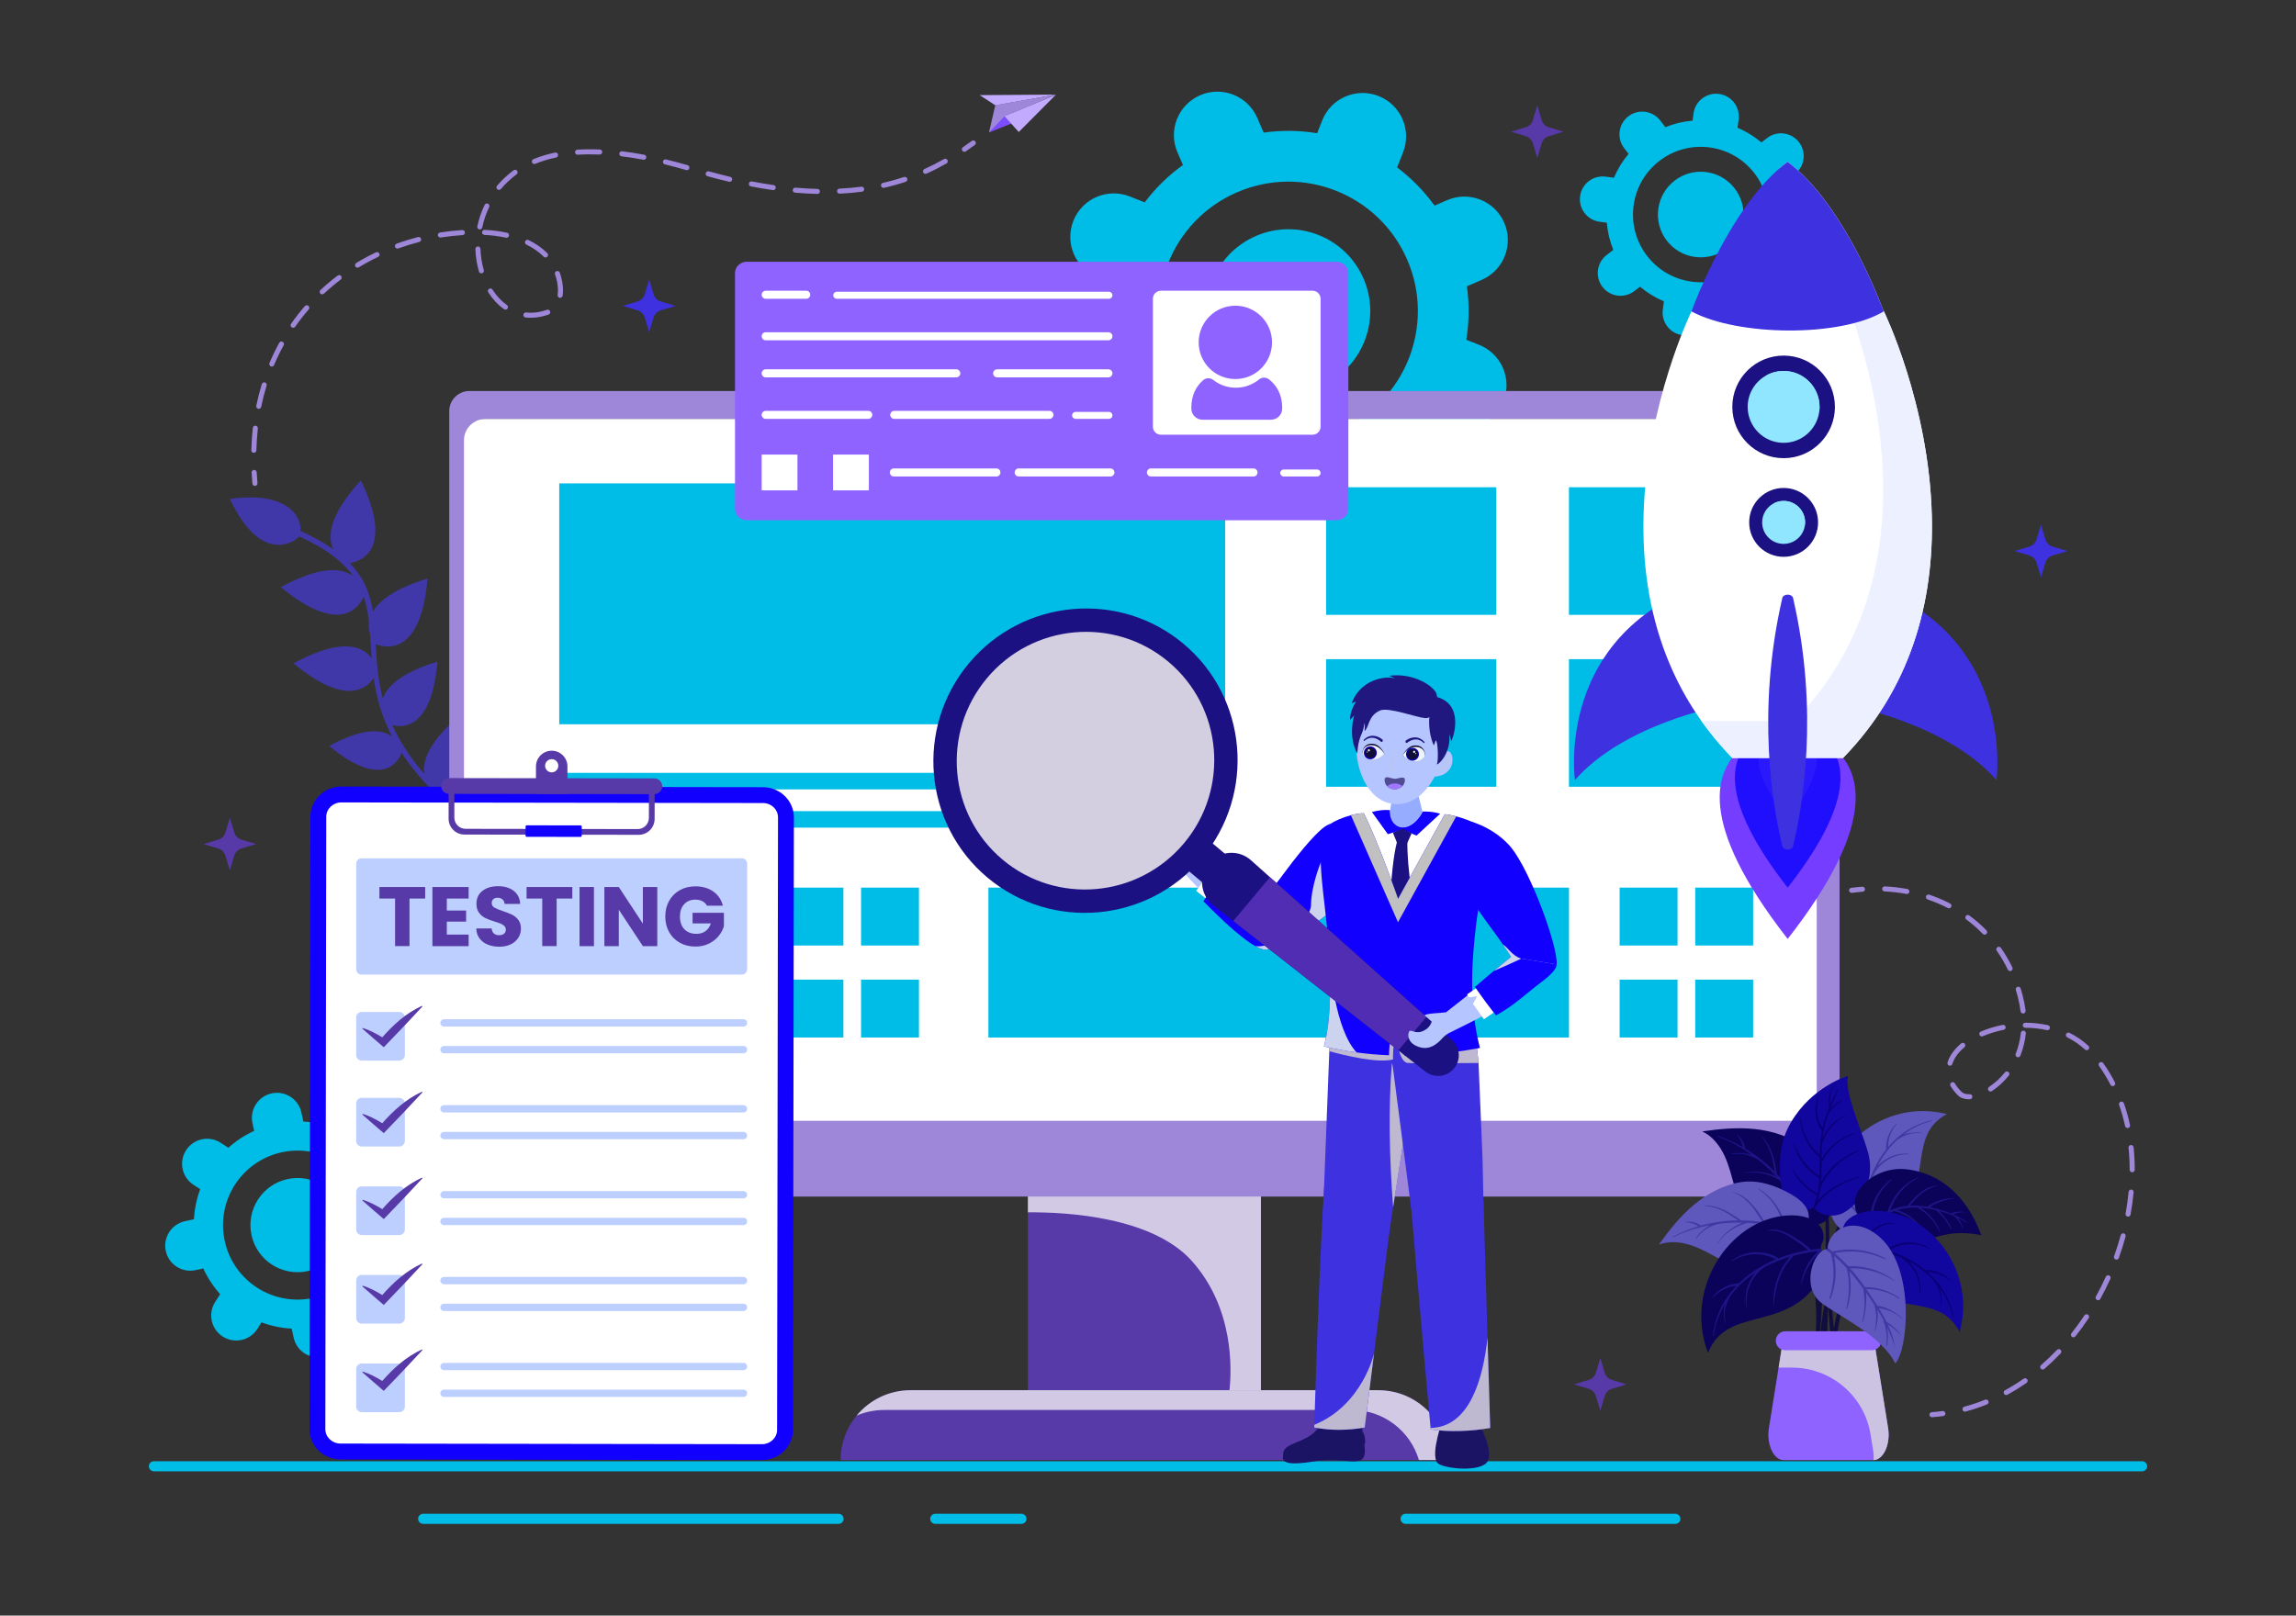 <svg xmlns="http://www.w3.org/2000/svg" xml:space="preserve" id="DebuggingDevelopment" x="0" y="0" enable-background="new 0 0 1364 960" version="1.1" viewBox="0 0 1364 960">
  <rect x="0" y="0" width="1364" height="960" fill="#333333" stroke="none"/>
  <path fill="#00bde7" d="M859.69,118.95l-7.47,3.23c-6.32-8.76-13.84-16.39-22.22-22.71l3.51-8.88c5.25-13.26-1.25-28.27-14.51-33.52
				c-13.26-5.25-28.27,1.25-33.52,14.51l-3,7.58c-10.41-1.7-21.09-1.86-31.76-0.36c0,0-0.01,0-0.01,0l-3.79-8.76
				c-5.67-13.09-20.87-19.11-33.96-13.44s-19.11,20.87-13.44,33.96l3.24,7.47c-8.77,6.32-16.39,13.84-22.71,22.22l-8.88-3.51
				c-13.26-5.25-28.27,1.25-33.52,14.51c-5.25,13.26,1.25,28.27,14.51,33.52l7.58,3c-1.7,10.41-1.86,21.1-0.36,31.76
				c0,0,0,0.01,0,0.01l-8.76,3.79c-13.09,5.67-19.11,20.87-13.44,33.96c5.67,13.09,20.87,19.11,33.96,13.44l7.47-3.23
				c6.32,8.77,13.84,16.4,22.22,22.71l-3.51,8.87c-5.25,13.26,1.25,28.27,14.51,33.52c13.26,5.25,28.27-1.25,33.52-14.51l2.99-7.55
				c0,0,0.01,0,0.01,0c10.4,1.68,21.11,1.83,31.78,0.35l3.78,8.74c5.67,13.09,20.87,19.11,33.96,13.44s19.11-20.87,13.44-33.96
				l-3.23-7.47c8.77-6.32,16.4-13.85,22.71-22.23l8.87,3.51c13.26,5.25,28.27-1.25,33.52-14.51c5.25-13.26-1.25-28.27-14.51-33.52
				l-7.56-2.99c0,0,0,0,0,0c1.68-10.4,1.83-21.11,0.35-31.78l8.74-3.78c13.09-5.67,19.11-20.87,13.44-33.96
				C887.98,119.3,872.78,113.28,859.69,118.95z M835.98,154.3c16.87,38.96-1.05,84.25-40.02,101.12s-84.25-1.05-101.12-40.02
				c-16.88-38.99,1.05-84.25,40.02-101.12S819.11,115.31,835.98,154.3z" class="colore4e0ff svgShape"></path>
    <path fill="#00bde7" d="M720.82 204.16c10.66 24.63 39.28 35.96 63.91 25.29 24.63-10.66 35.98-39.29 25.31-63.92-10.66-24.63-39.31-35.97-63.94-25.3C721.46 150.89 710.15 179.53 720.82 204.16zM1070.4 123.21l-4.22-.55c-.49-5.63-1.81-11.08-3.88-16.17l3.96-3.04c5.92-4.55 7.03-13.03 2.48-18.95-4.55-5.92-13.03-7.03-18.95-2.48l-3.38 2.6c-4.22-3.56-8.97-6.5-14.17-8.69 0 0 0 0-.01 0l.65-4.95c.97-7.4-4.24-14.19-11.64-15.16s-14.19 4.24-15.16 11.64l-.55 4.22c-5.63.48-11.08 1.81-16.17 3.88l-3.04-3.96c-4.55-5.92-13.03-7.03-18.95-2.48-5.92 4.55-7.03 13.03-2.48 18.95l2.6 3.38c-3.56 4.22-6.5 8.98-8.69 14.17 0 0 0 0 0 0l-4.95-.65c-7.4-.97-14.19 4.24-15.16 11.64-.97 7.4 4.24 14.19 11.64 15.16l4.22.55c.48 5.64 1.81 11.08 3.88 16.17l-3.96 3.04c-5.92 4.55-7.03 13.03-2.48 18.95 4.55 5.92 13.03 7.03 18.95 2.48l3.37-2.59c0 0 0 0 0 0 4.22 3.55 8.99 6.49 14.18 8.69l-.65 4.94c-.97 7.4 4.24 14.19 11.64 15.16s14.19-4.24 15.16-11.64l.55-4.22c5.63-.49 11.08-1.81 16.17-3.88l3.04 3.96c4.55 5.92 13.03 7.03 18.95 2.48 5.92-4.55 7.03-13.03 2.48-18.95l-2.59-3.37c0 0 0 0 0 0 3.55-4.22 6.49-8.99 8.69-14.18l4.94.65c7.4.97 14.19-4.24 15.16-11.64C1083.01 130.97 1077.8 124.18 1070.4 123.21zM1050.26 132.72c-2.89 22.03-23.1 37.55-45.13 34.67s-37.55-23.1-34.67-45.13c2.89-22.04 23.1-37.55 45.13-34.67C1037.63 90.48 1053.15 110.68 1050.26 132.72z" class="colore4e0ff svgShape"></path>
    <path fill="#00bde7" d="M985.15 124.18c-1.83 13.93 7.98 26.7 21.91 28.52 13.93 1.83 26.71-7.98 28.53-21.91 1.83-13.93-7.99-26.71-21.92-28.54C999.75 100.44 986.98 110.26 985.15 124.18zM237.33 701.21l-4.58 1c-2.6-5.65-6-10.8-10.03-15.3l2.97-4.62c4.44-6.91 2.43-16.11-4.48-20.55-6.91-4.44-16.11-2.43-20.55 4.48l-2.54 3.95c-5.69-2.12-11.71-3.39-17.9-3.73 0 0 0 0-.01 0l-1.17-5.37c-1.75-8.02-9.67-13.11-17.69-11.36s-13.11 9.67-11.36 17.69l1 4.58c-5.65 2.6-10.8 6-15.3 10.03l-4.62-2.97c-6.91-4.44-16.11-2.43-20.55 4.48-4.44 6.91-2.43 16.11 4.48 20.55l3.95 2.54c-2.12 5.69-3.39 11.71-3.73 17.9 0 0 0 0 0 0l-5.37 1.17c-8.02 1.75-13.11 9.67-11.36 17.69 1.75 8.02 9.67 13.11 17.69 11.36l4.58-1c2.6 5.65 6 10.8 10.03 15.3l-2.97 4.62c-4.44 6.91-2.43 16.11 4.48 20.55 6.91 4.44 16.11 2.43 20.55-4.48l2.53-3.94c0 0 0 0 0 0 5.69 2.1 11.72 3.38 17.92 3.73l1.17 5.36c1.75 8.02 9.67 13.11 17.69 11.36s13.11-9.67 11.36-17.69l-1-4.58c5.65-2.6 10.8-6 15.3-10.03l4.62 2.97c6.91 4.44 16.11 2.43 20.55-4.48 4.44-6.91 2.43-16.11-4.48-20.55l-3.94-2.53c0 0 0 0 0 0 2.1-5.69 3.38-11.72 3.73-17.92l5.36-1.17c8.02-1.75 13.11-9.67 11.36-17.69S245.35 699.46 237.33 701.21zM220.02 718.55c5.2 23.88-9.95 47.48-33.83 52.68-23.88 5.2-47.48-9.95-52.68-33.83-5.21-23.9 9.95-47.48 33.83-52.68C191.22 679.52 214.81 694.65 220.02 718.55z" class="colore4e0ff svgShape"></path>
    <path fill="#00bde7" d="M149.42,733.94c3.29,15.1,18.2,24.67,33.3,21.38c15.1-3.29,24.69-18.2,21.4-33.3
				c-3.29-15.1-18.21-24.68-33.31-21.39C155.7,703.92,146.13,718.84,149.42,733.94z" class="colore4e0ff svgShape"></path>
    <path fill="#4038a8" d="M136.62,296.51c32.8-4.81,42.86,9.79,41.85,18.94c7.88,3.56,14.34,7.21,19.62,10.94
		c-3.58-7.22-2.99-19.88,16.27-40.92c0.01-0.01,0.02-0.03,0.04-0.04c0.01,0.01,0.01,0.02,0.01,0.03
		c20.61,42.83-1.72,48.44-6.62,49.14c8.65,8.94,12.13,18.45,13.77,28.74c3.84-6.5,12.94-13.59,32.38-19.54
		c0.02-0.01,0.04-0.01,0.05-0.02c0,0.01,0,0.02,0,0.03c-4.03,47.8-26.48,40.73-30.77,38.92c0.54,10.05,1.18,20.82,4.26,32.46
		c2.26-7.02,10.33-15.31,32.34-22.04c0.02-0.01,0.03-0.01,0.05-0.02c0,0.01,0,0.02,0,0.03c-3.32,39.37-19.79,39.55-26.77,37.78
		c4.16,9.15,10.19,18.81,19.02,29.03c-1.29-7.33,2.21-18.5,20.36-34.35c0.01-0.01,0.03-0.02,0.04-0.04c0,0.01,0.01,0.02,0.01,0.03
		c13.6,38.8-3.15,44.7-9.81,45.55c6.4,6.21,13.87,12.62,22.6,19.25c-1.42-7.33,1.94-18.57,20.31-34.61
		c0.01-0.01,0.03-0.02,0.04-0.04c0,0.01,0.01,0.02,0.01,0.03c15.42,44-8.19,45.69-11.84,45.69c-0.11,0-0.2,0-0.27,0
		c-0.05-0.03-0.11-0.06-0.17-0.1c-1-0.57-3.64-2.26-5.69-5.26c-4.28-3.13-8.28-6.22-12.02-9.27c0,0.02-0.01,0.03-0.01,0.06
		c-0.64,3.27-6.24,24.14-43,2.69c-0.01,0-0.02-0.01-0.03-0.01c0.01-0.01,0.03-0.02,0.04-0.03c14.62-11.38,24.45-14.03,30.98-13.13
		c-11.04-10.28-19.18-20.03-25.2-29.3c0.01,0.04,0.01,0.08,0.02,0.12c0.01,0.07,0.02,0.13,0.03,0.18c-0.02,0.06-0.05,0.14-0.08,0.23
		c-1.16,3.12-10.11,22.8-42.86-4.38c-0.01-0.01-0.02-0.01-0.02-0.02c0.01-0.01,0.03-0.01,0.04-0.02
		c21.14-11.47,31.91-9.75,37.38-5.48c-6.53-12.51-9.46-24.11-10.98-34.92c-4.37,6.65-16.95,16.78-47.59-8.65
		c-0.01-0.01-0.02-0.01-0.03-0.02c0.02-0.01,0.03-0.02,0.05-0.03c29.56-16.05,41.55-9.71,46.37-2.91
		c-0.37-4.94-0.59-9.71-0.92-14.31c-0.62-2-0.99-4.42-0.63-7.1c-0.6-5.3-1.52-10.38-3.18-15.26c-2.1,4.96-13.15,24.24-49.19-5.67
		c-0.01-0.01-0.02-0.01-0.03-0.02c0.02-0.01,0.03-0.02,0.05-0.03c24.19-13.13,36.61-11.27,42.97-6.44
		c-6.02-8.44-15.82-16.26-32.04-23.62c-0.06,0.06-0.13,0.14-0.22,0.23c-3.39,3.49-22.7,16.07-41.04-22.48
		c-0.01-0.01-0.01-0.02-0.02-0.04C136.57,296.51,136.59,296.51,136.62,296.51z" class="color92a838 svgShape"></path>
    <path fill="#00bde7" d="M1272.56 874.29H91.44c-1.66 0-3-1.34-3-3s1.34-3 3-3h1181.13c1.66 0 3 1.34 3 3S1274.22 874.29 1272.56 874.29zM498.18 905.51H251.4c-1.66 0-3-1.34-3-3s1.34-3 3-3h246.77c1.66 0 3 1.34 3 3S499.83 905.51 498.18 905.51zM995.29 905.51H835.04c-1.66 0-3-1.34-3-3s1.34-3 3-3h160.25c1.66 0 3 1.34 3 3S996.95 905.51 995.29 905.51zM606.81 905.51h-51.2c-1.66 0-3-1.34-3-3s1.34-3 3-3h51.2c1.66 0 3 1.34 3 3S608.47 905.51 606.81 905.51z" class="colore4e0ff svgShape"></path>
    <rect width="818.02" height="435.47" x="272.49" y="248.9" fill="#ffffff" class="colorffffff svgShape"></rect>
    <rect width="138.45" height="121.79" x="610.65" y="704.29" fill="#5739a8" class="color6c39a8 svgShape"></rect>
    <path fill="#d2cae5" d="M749.09,704.29v121.79H730.4c1.32-12.18,2.81-48.83-22.49-76.93c-23.45-25.99-73.81-28.98-97.26-28.76
							v-16.11H749.09z" class="colord2cae5 svgShape"></path>
    <path fill="#5739a8" d="M818.83,826.09H540.91c-22.92,0-41.51,18.58-41.51,41.51l0,0h360.93l0,0
							C860.34,844.67,841.76,826.09,818.83,826.09z" class="color6c39a8 svgShape"></path>
    <path fill="#9e87d9" d="M1080.89,232.34H278.84c-6.59,0-11.95,5.35-11.95,11.95v454.78c0,6.6,5.35,11.95,11.95,11.95h802.05
								c6.6,0,11.95-5.35,11.95-11.95V244.28C1092.84,237.69,1087.5,232.34,1080.89,232.34z M1079.27,653.27
								c0,7.04-5.77,12.74-12.9,12.74H288.54c-7.13,0-12.91-5.7-12.91-12.74V261.64c0-7.04,5.79-12.74,12.91-12.74h777.83
								c7.13,0,12.9,5.7,12.9,12.74V653.27z" class="colora487d9 svgShape"></path>
    <path fill="#d2cae5" d="M818.83,826.09H540.91c-12.9,0-24.42,5.89-32.04,15.11c5.02-2.16,10.55-3.36,16.37-3.36h277.92
							c18.84,0,34.72,12.56,39.79,29.75h17.39l0,0C860.34,844.67,841.76,826.09,818.83,826.09z" class="colord2cae5 svgShape"></path>
    <rect width="395.62" height="143.14" x="332.23" y="287.23" fill="#00bde7" class="colore4e0ff svgShape"></rect>
    <rect width="34.4" height="34.4" x="466.64" y="527.44" fill="#00bde7" class="colore4e0ff svgShape"></rect>
    <rect width="34.4" height="34.4" x="511.53" y="527.44" fill="#00bde7" class="colore4e0ff svgShape"></rect>
    <rect width="34.4" height="34.4" x="466.64" y="582.11" fill="#00bde7" class="colore4e0ff svgShape"></rect>
    <rect width="34.4" height="34.4" x="511.53" y="582.11" fill="#00bde7" class="colore4e0ff svgShape"></rect>
    <rect width="34.4" height="34.4" x="962.19" y="527.44" fill="#00bde7" class="colore4e0ff svgShape"></rect>
    <rect width="34.4" height="34.4" x="1007.09" y="527.44" fill="#00bde7" class="colore4e0ff svgShape"></rect>
    <rect width="34.4" height="34.4" x="962.19" y="582.11" fill="#00bde7" class="colore4e0ff svgShape"></rect>
    <rect width="34.4" height="34.4" x="1007.09" y="582.11" fill="#00bde7" class="colore4e0ff svgShape"></rect>
    <path fill="#00bde7" d="M712.51 469.07H336.45c-1.99 0-3.61-2.2-3.61-4.92l0 0c0-2.71 1.62-4.91 3.61-4.91h376.06c1.99 0 3.61 2.2 3.61 4.91l0 0C716.12 466.87 714.5 469.07 712.51 469.07zM712.51 491.8H336.45c-1.99 0-3.61-2.2-3.61-4.91l0 0c0-2.71 1.62-4.91 3.61-4.91h376.06c1.99 0 3.61 2.2 3.61 4.91l0 0C716.12 489.59 714.5 491.8 712.51 491.8z" class="colore4e0ff svgShape"></path>
    <rect width="344.92" height="89.08" x="587.18" y="527.44" fill="#00bde7" class="colore4e0ff svgShape"></rect>
    <rect width="101.07" height="75.82" x="787.82" y="289.53" fill="#00bde7" class="colore4e0ff svgShape"></rect>
    <rect width="101.07" height="75.82" x="932.06" y="289.53" fill="#00bde7" class="colore4e0ff svgShape"></rect>
    <rect width="101.07" height="75.82" x="787.82" y="391.69" fill="#00bde7" class="colore4e0ff svgShape"></rect>
    <rect width="101.07" height="75.82" x="932.06" y="391.69" fill="#00bde7" class="colore4e0ff svgShape"></rect>
    <g fill="#000000" class="color000000 svgShape">
    <path fill="#3d31e0" d="M614.2,474.71c-0.3-2.17-0.45-4.4-0.45-6.68c0-20.62,12.58-37.46,28.39-38.48
			C641.47,449.03,630.34,465.9,614.2,474.71z" class="colore04531 svgShape"></path>
        <path fill="#3d31e0" d="M643.66,440.56c-3.79,16.19-14.55,29.7-28.94,37.24c3.35,16.54,15.03,28.75,28.94,28.75
			c13.89,0,25.57-12.21,28.92-28.75C658.22,470.26,647.44,456.74,643.66,440.56z" class="colore04531 svgShape"></path>
        <path fill="#3d31e0" d="M673.56,468.03c0,2.28-0.15,4.51-0.45,6.68c-16.14-8.81-27.27-25.68-27.94-45.16
			C660.98,430.56,673.56,447.4,673.56,468.03z" class="colore04531 svgShape"></path>
        <path fill="#3d31e0" d="M659.44 427.31v4.27c-4.77-3.3-10.16-5.05-15.78-5.05-5.62 0-11.01 1.75-15.78 5.05v-4.27c0-8.71 7.06-15.78 15.78-15.78C652.37 411.53 659.44 418.6 659.44 427.31zM618.38 441.48c-.38.58-.76 1.17-1.11 1.77l-8.42-3.98-10.04 6.82c-.47.32-1.12.2-1.44-.28-.32-.47-.2-1.12.28-1.44l10.53-7.15c.31-.2.69-.23 1.02-.08L618.38 441.48zM615.26 488.97l-9.33 2.15-5.43 9.91c-.19.34-.54.54-.91.54-.17 0-.34-.04-.5-.13-.5-.28-.68-.91-.41-1.41l5.65-10.31c.14-.26.39-.44.68-.51l9.41-2.17C614.68 487.69 614.96 488.33 615.26 488.97zM611.04 462.89c-.07.7-.12 1.41-.17 2.12l-13.1-3.95-12.29 11.59c-.2.19-.46.28-.71.28-.28 0-.55-.11-.76-.33-.39-.41-.37-1.07.04-1.47l12.72-12c.27-.25.65-.34 1.01-.24L611.04 462.89zM691.11 445.82c-.32.47-.97.6-1.44.28l-10.04-6.82-9.33 4.4c-.35-.6-.71-1.2-1.09-1.78l10.07-4.75c.33-.15.72-.12 1.02.08l10.53 7.15C691.31 444.7 691.43 445.35 691.11 445.82zM689.39 501.43c-.16.09-.33.13-.5.13-.36 0-.72-.19-.91-.54l-5.43-9.91-10.38-2.39c.29-.64.57-1.28.83-1.94l10.47 2.41c.29.07.54.25.68.51l5.65 10.31C690.07 500.53 689.89 501.16 689.39 501.43zM704.45 472.61c-.2.22-.48.33-.76.33-.25 0-.51-.09-.71-.28l-12.29-11.59-14.24 4.29c-.04-.71-.08-1.42-.15-2.12l14.37-4.33c.36-.11.74-.02 1.01.24l12.73 12C704.83 471.53 704.85 472.19 704.45 472.61zM629.52 414.61c-.51.56-.99 1.16-1.42 1.78l-6.15-5.66-2.89-10.32c-.17-.6.18-1.23.79-1.4.6-.18 1.23.18 1.4.79l2.73 9.69L629.52 414.61zM668.26 400.41l-2.9 10.32-6.14 5.66c-.43-.62-.91-1.21-1.42-1.78l5.55-5.11 2.73-9.69c.17-.6.8-.96 1.4-.79C668.08 399.18 668.43 399.81 668.26 400.41z" class="colore04531 svgShape"></path>
  </g>
    <g fill="#000000" class="color000000 svgShape">
    <path fill="#1200ff" d="M453.23,467.75l-250.38-0.37c-10.18-0.02-18.44,8.01-18.46,17.92l-0.54,363.95
			c-0.01,9.91,8.22,17.96,18.4,17.98l250.38,0.37c10.18,0.02,18.44-8.01,18.46-17.92l0.54-363.95
			C471.64,475.81,463.4,467.76,453.23,467.75z" class="colorffb300 svgShape"></path>
        <path fill="#ffffff" d="M202.27,857.79c-4.96-0.01-8.99-3.84-8.99-8.53l0.54-363.95c0.01-4.69,4.04-8.5,9-8.5l250.39,0.37
			c2.45,0,4.74,0.92,6.45,2.59c1.64,1.6,2.54,3.71,2.54,5.94l-0.54,363.95c-0.01,4.69-4.04,8.5-8.99,8.5L202.27,857.79z" class="colorffffff svgShape"></path>
        <path fill="#bdcfff" d="M440.67,510.01H214.81c-1.77,0-3.2,1.43-3.2,3.2v62.73c0,1.77,1.43,3.2,3.2,3.2h225.86
			c1.77,0,3.2-1.43,3.2-3.2v-62.73C443.87,511.44,442.43,510.01,440.67,510.01z" class="colorffe9bd svgShape"></path>
        <path fill="#5739a8" d="M385.52,466.27l-0.03,19.73c-0.01,3.68-2.99,6.66-6.67,6.65l-102.25-0.15c-3.68-0.01-6.66-2.99-6.65-6.67
						l0.03-19.74l-3.42-0.01l-0.03,20.37c-0.01,5.22,4.22,9.45,9.43,9.46l103.51,0.15c5.22,0.01,9.45-4.22,9.46-9.43l0.03-20.37
						L385.52,466.27z" class="color6c39a8 svgShape"></path>
        <path fill="#5739a8" d="M327.77,446.09L327.77,446.09c-5.16-0.01-9.35,4.17-9.36,9.33l-0.02,16.38l18.69,0.03l0.02-16.38
						C337.11,450.28,332.93,446.09,327.77,446.09z M327.75,458.95c-2.16,0-3.92-1.76-3.91-3.93c0-2.16,1.76-3.92,3.93-3.91
						c2.16,0,3.92,1.76,3.91,3.93C331.67,457.2,329.91,458.95,327.75,458.95z" class="color6c39a8 svgShape"></path>
        <path fill="#5739a8" d="M388.7,471.91l-121.94-0.18c-2.59,0-4.69-2.11-4.68-4.7l0,0c0-2.59,2.11-4.69,4.7-4.68l121.94,0.18
						c2.59,0,4.69,2.11,4.68,4.7l0,0C393.39,469.81,391.29,471.91,388.7,471.91z" class="color6c39a8 svgShape"></path>
        <path fill="#1200ff" d="M344.89,497.3l-31.98-0.05c-0.38,0-0.69-0.31-0.69-0.69l0.01-5.45c0-0.38,0.31-0.69,0.69-0.69l31.98,0.05
					c0.38,0,0.69,0.31,0.69,0.69l-0.01,5.45C345.58,496.99,345.27,497.3,344.89,497.3z" class="colorffb300 svgShape"></path>
        <g fill="#000000" class="color000000 svgShape">
      <path fill="#bdcfff" d="M237.24 601.32h-22.35c-1.81 0-3.28 1.47-3.28 3.28v22.35c0 1.81 1.47 3.28 3.28 3.28h22.35c1.81 0 3.28-1.47 3.28-3.28v-22.35C240.51 602.78 239.05 601.32 237.24 601.32zM237.24 652.36h-22.35c-1.81 0-3.28 1.47-3.28 3.28v22.35c0 1.81 1.47 3.28 3.28 3.28h22.35c1.81 0 3.28-1.47 3.28-3.28v-22.35C240.51 653.83 239.05 652.36 237.24 652.36zM237.24 704.98h-22.35c-1.81 0-3.28 1.47-3.28 3.28v22.35c0 1.81 1.47 3.28 3.28 3.28h22.35c1.81 0 3.28-1.47 3.28-3.28v-22.35C240.51 706.45 239.05 704.98 237.24 704.98zM237.24 757.59h-22.35c-1.81 0-3.28 1.47-3.28 3.28v22.35c0 1.81 1.47 3.28 3.28 3.28h22.35c1.81 0 3.28-1.47 3.28-3.28v-22.35C240.51 759.06 239.05 757.59 237.24 757.59zM237.24 810.21h-22.35c-1.81 0-3.28 1.47-3.28 3.28v22.35c0 1.81 1.47 3.28 3.28 3.28h22.35c1.81 0 3.28-1.47 3.28-3.28v-22.35C240.51 811.68 239.05 810.21 237.24 810.21zM263.78 610H441.7c1.2 0 2.17-.97 2.17-2.17 0-1.2-.97-2.17-2.17-2.17H263.78c-1.2 0-2.17.97-2.17 2.17C261.61 609.02 262.58 610 263.78 610zM441.7 621.54H263.78c-1.2 0-2.17.97-2.17 2.17 0 1.2.97 2.17 2.17 2.17H441.7c1.2 0 2.17-.97 2.17-2.17C443.87 622.51 442.9 621.54 441.7 621.54zM441.7 656.7H263.78c-1.2 0-2.17.97-2.17 2.17 0 1.2.97 2.17 2.17 2.17H441.7c1.2 0 2.17-.97 2.17-2.17C443.87 657.68 442.9 656.7 441.7 656.7zM441.7 672.59H263.78c-1.2 0-2.17.97-2.17 2.17 0 1.2.97 2.17 2.17 2.17H441.7c1.2 0 2.17-.97 2.17-2.17C443.87 673.56 442.9 672.59 441.7 672.59zM441.7 707.75H263.78c-1.2 0-2.17.97-2.17 2.17 0 1.2.97 2.17 2.17 2.17H441.7c1.2 0 2.17-.97 2.17-2.17C443.87 708.72 442.9 707.75 441.7 707.75zM441.7 723.64H263.78c-1.2 0-2.17.97-2.17 2.17 0 1.2.97 2.17 2.17 2.17H441.7c1.2 0 2.17-.97 2.17-2.17C443.87 724.61 442.9 723.64 441.7 723.64zM441.7 758.8H263.78c-1.2 0-2.17.97-2.17 2.17s.97 2.17 2.17 2.17H441.7c1.2 0 2.17-.97 2.17-2.17S442.9 758.8 441.7 758.8zM441.7 774.69H263.78c-1.2 0-2.17.97-2.17 2.17 0 1.2.97 2.17 2.17 2.17H441.7c1.2 0 2.17-.97 2.17-2.17C443.87 775.66 442.9 774.69 441.7 774.69zM441.7 809.85H263.78c-1.2 0-2.17.97-2.17 2.17 0 1.2.97 2.17 2.17 2.17H441.7c1.2 0 2.17-.97 2.17-2.17C443.87 810.82 442.9 809.85 441.7 809.85zM441.7 825.73H263.78c-1.2 0-2.17.97-2.17 2.17 0 1.2.97 2.17 2.17 2.17H441.7c1.2 0 2.17-.97 2.17-2.17C443.87 826.71 442.9 825.73 441.7 825.73z" class="colorffe9bd svgShape"></path>
            <g fill="#000000" class="color000000 svgShape">
        <path fill="#5739a8" d="M250.62,597.7c-9.39,4.33-16.92,11.19-23.52,18.7c-3.64-2.23-7.4-4.23-11.55-5.56l-0.33,0.36
					c3.68,3.29,8.96,7.83,12.76,11.09c7.46-7.64,15.8-16.45,23.02-24.27L250.62,597.7z" class="color6c39a8 svgShape"></path>
      </g>
            <g fill="#000000" class="color000000 svgShape">
        <path fill="#5739a8" d="M250.62,648.75c-9.39,4.33-16.92,11.19-23.52,18.7c-3.64-2.23-7.4-4.23-11.55-5.56l-0.33,0.36
					c3.68,3.29,8.96,7.83,12.76,11.09c7.46-7.64,15.8-16.45,23.02-24.27L250.62,648.75z" class="color6c39a8 svgShape"></path>
      </g>
            <g fill="#000000" class="color000000 svgShape">
        <path fill="#5739a8" d="M250.62,699.8c-9.39,4.33-16.92,11.19-23.52,18.7c-3.64-2.23-7.4-4.23-11.55-5.56l-0.33,0.36
					c3.68,3.29,8.96,7.83,12.76,11.09c7.46-7.64,15.8-16.45,23.02-24.27L250.62,699.8z" class="color6c39a8 svgShape"></path>
      </g>
            <g fill="#000000" class="color000000 svgShape">
        <path fill="#5739a8" d="M250.62,750.84c-9.39,4.33-16.92,11.19-23.52,18.7c-3.64-2.23-7.4-4.23-11.55-5.56l-0.33,0.36
					c3.68,3.29,8.96,7.83,12.76,11.09c7.46-7.64,15.8-16.45,23.02-24.27L250.62,750.84z" class="color6c39a8 svgShape"></path>
      </g>
            <g fill="#000000" class="color000000 svgShape">
        <path fill="#5739a8" d="M250.62,801.89c-9.39,4.33-16.92,11.19-23.52,18.7c-3.64-2.23-7.4-4.23-11.55-5.56l-0.33,0.36
					c3.68,3.29,8.96,7.83,12.76,11.09c7.46-7.64,15.8-16.45,23.02-24.27L250.62,801.89z" class="color6c39a8 svgShape"></path>
      </g>
    </g>
        <g fill="#000000" class="color000000 svgShape">
      <path fill="#5739a8" d="M252.58 527.08v6.85h-9.31v28.27h-8.56v-28.27h-9.31v-6.85H252.58zM265.44 533.94v7.11h11.46v6.6h-11.46v7.71h12.96v6.85h-21.52v-35.13h21.52v6.85H265.44zM289.76 561.31c-2.04-.83-3.66-2.07-4.88-3.7-1.22-1.63-1.86-3.6-1.93-5.9h9.11c.13 1.3.58 2.29 1.35 2.98.77.68 1.77 1.03 3 1.03 1.27 0 2.27-.29 3-.88.73-.58 1.1-1.39 1.1-2.43 0-.87-.29-1.58-.88-2.15-.58-.57-1.3-1.03-2.15-1.4-.85-.37-2.06-.78-3.63-1.25-2.27-.7-4.12-1.4-5.55-2.1s-2.67-1.73-3.7-3.1c-1.03-1.37-1.55-3.15-1.55-5.35 0-3.27 1.18-5.83 3.55-7.68 2.37-1.85 5.45-2.78 9.26-2.78 3.87 0 6.99.93 9.36 2.78 2.37 1.85 3.64 4.43 3.8 7.73h-9.26c-.07-1.13-.48-2.03-1.25-2.68-.77-.65-1.75-.98-2.95-.98-1.03 0-1.87.28-2.5.83s-.95 1.34-.95 2.38c0 1.13.53 2.02 1.6 2.65 1.07.63 2.74 1.32 5 2.05 2.27.77 4.11 1.5 5.53 2.2 1.42.7 2.64 1.72 3.68 3.05 1.03 1.33 1.55 3.05 1.55 5.15 0 2-.51 3.82-1.53 5.45-1.02 1.63-2.49 2.94-4.43 3.9-1.94.97-4.22 1.45-6.86 1.45C294.1 562.56 291.79 562.14 289.76 561.31zM340 527.08v6.85h-9.31v28.27h-8.56v-28.27h-9.31v-6.85H340zM352.85 527.08v35.13h-8.56v-35.13H352.85zM390.48 562.21h-8.56l-14.31-21.67v21.67h-8.56v-35.13h8.56l14.31 21.77v-21.77h8.56V562.21zM420.01 538.19c-.63-1.17-1.54-2.06-2.73-2.68-1.18-.62-2.58-.93-4.18-.93-2.77 0-4.99.91-6.66 2.73-1.67 1.82-2.5 4.25-2.5 7.28 0 3.24.88 5.76 2.63 7.58 1.75 1.82 4.16 2.73 7.23 2.73 2.1 0 3.88-.53 5.33-1.6 1.45-1.07 2.51-2.6 3.18-4.6h-10.86v-6.3h18.61v7.96c-.63 2.14-1.71 4.12-3.23 5.95-1.52 1.83-3.45 3.32-5.78 4.45-2.34 1.13-4.97 1.7-7.91 1.7-3.47 0-6.56-.76-9.28-2.28-2.72-1.52-4.84-3.63-6.35-6.33-1.52-2.7-2.28-5.79-2.28-9.26 0-3.47.76-6.56 2.28-9.28 1.52-2.72 3.63-4.84 6.33-6.35 2.7-1.52 5.79-2.28 9.26-2.28 4.2 0 7.75 1.02 10.63 3.05 2.88 2.04 4.79 4.85 5.73 8.46H420.01z" class="color6c39a8 svgShape"></path>
    </g>
  </g>
    <g fill="#000000" class="color000000 svgShape">
    <path fill="#3d31e0" d="M1022.7 419.41c0 0-57.78 10.58-87.06 44.1 0 0-11.29-78.48 65.93-112.48L1022.7 419.41zM1098.97 419.41c0 0 57.78 10.58 87.06 44.1 0 0 11.29-78.48-65.93-112.48L1098.97 419.41z" class="colore04531 svgShape"></path>
        <path fill="#743dff" d="M1062.02,557.92c-54.59-69.86-43.58-100.87-26.1-114.48h52.2C1105.6,457.05,1116.62,488.06,1062.02,557.92z" class="colorffb53d svgShape"></path>
        <path fill="#200ffc" d="M1062.02,527.46c-36.84-47.15-35.21-71.51-25.24-84.02h50.49C1097.23,455.95,1098.86,480.32,1062.02,527.46z
			" class="colorfc8e0f svgShape"></path>
        <path fill="#2919fc" d="M1062.02,486.87c-17.68-22.62-19.4-35.79-15.95-43.43h31.91C1081.43,451.09,1079.7,464.25,1062.02,486.87z" class="colorfc5d19 svgShape"></path>
        <path fill="#ffffff" d="M1136.47,383.28c-0.01,0.01-0.01,0.01-0.01,0.01c-8.13,23.4-21.32,46.32-41.55,67.11h-65.79
			c-18.25-18.76-30.76-39.25-39.01-60.27h-0.01c-11.05-28.17-14.44-57.26-13.68-84.36c1.83-66.38,28.52-120.92,28.52-120.92h114.16
			c0,0,26.93,55.05,28.55,121.84C1148.25,331.34,1145.4,357.6,1136.47,383.28z" class="colorffffff svgShape"></path>
        <path fill="#edf1ff" d="M1147.65,306.69c-1.62-66.79-28.55-121.84-28.55-121.84h-0.12c-0.49-1.33-3.39-9.16-8.32-19.89
			c-2.18-4.76-4.76-10.09-7.71-15.68c-3.45-6.56-7.42-13.47-11.84-20.22c-1.87-2.86-3.83-5.69-5.85-8.45
			c-6.94-9.46-14.76-18.12-23.3-24.45c-1.61,1.19-3.19,2.47-4.75,3.81c1.69,2.34,3.34,4.73,4.92,7.14
			c4.42,6.75,8.38,13.65,11.84,20.22c2.95,5.58,5.54,10.92,7.71,15.68c4.93,10.73,7.84,18.56,8.32,19.89h0.12
			c0,0,26.93,55.05,28.55,121.84c0.6,24.65-2.25,50.91-11.18,76.59c-0.01,0.01-0.01,0.01-0.01,0.01
			c-8.13,23.4-21.32,46.32-41.55,67.11h-55.11c5.34,7.52,11.41,14.85,18.3,21.94h65.79c20.22-20.79,33.42-43.71,41.55-67.11
			c0,0,0,0,0.01-0.01C1145.4,357.6,1148.25,331.34,1147.65,306.69z" class="colore4ecf4 svgShape"></path>
        <circle cx="1059.61" cy="241.78" r="30.48" fill="#1b1182" class="color3f1182 svgShape"></circle>
        <path fill="#91e6ff" d="M1080.96,241.78c0,0.99-0.07,1.97-0.2,2.93v0.01c-1.44,10.4-10.36,18.42-21.15,18.42
				c-11.79,0-21.36-9.57-21.36-21.36c0-8.03,4.44-15.03,11-18.67c3.06-1.72,6.6-2.68,10.36-2.68
				C1071.41,220.42,1080.96,229.99,1080.96,241.78z" class="color80c8ff svgShape"></path>
        <path fill="#91e6ff" d="M1080.96,241.78c0,0.99-0.07,1.97-0.2,2.93c-5-22.78-31.5-21.6-31.5-21.6c3.06-1.72,6.6-2.68,10.36-2.68
				C1071.41,220.42,1080.96,229.99,1080.96,241.78z" class="color80c8ff svgShape"></path>
        <circle cx="1059.61" cy="310.41" r="20.46" fill="#1b1182" class="color3f1182 svgShape"></circle>
        <path fill="#91e6ff" d="M1072.37,310.41c0,0.59-0.04,1.18-0.12,1.75v0.01c-0.86,6.22-6.19,11.01-12.64,11.01
				c-7.05,0-12.76-5.72-12.76-12.76c0-4.8,2.66-8.98,6.58-11.16c1.83-1.03,3.95-1.6,6.19-1.6
				C1066.66,297.64,1072.37,303.36,1072.37,310.41z" class="color80c8ff svgShape"></path>
        <path fill="#91e6ff" d="M1072.37,310.41c0,0.59-0.04,1.18-0.12,1.75c-2.99-13.62-18.83-12.91-18.83-12.91
				c1.83-1.03,3.95-1.6,6.19-1.6C1066.66,297.64,1072.37,303.36,1072.37,310.41z" class="color80c8ff svgShape"></path>
        <path fill="#3d31e0" d="M1058.83 355.36c-15.6 67.54-5.68 124.13.01 147.47.65 2.66 5.72 2.66 6.37 0 5.69-23.35 15.61-79.94.01-147.47C1064.6 352.68 1059.45 352.68 1058.83 355.36zM1119.05 185.05c-25.61 15.4-86.55 14.85-114.19 0 0 0 3.05-8.52 8.62-20.59 2.32-4.99 5.05-10.62 8.2-16.49 3.34-6.28 7.15-12.85 11.37-19.27 1.96-2.99 4.01-5.94 6.16-8.82 6.78-9.18 14.43-17.56 22.75-23.72 8.54 6.33 16.36 14.99 23.3 24.45 2.02 2.75 3.98 5.58 5.85 8.45 4.42 6.75 8.38 13.65 11.84 20.22 2.95 5.58 5.54 10.92 7.71 15.68C1116.08 176.76 1119.05 185.05 1119.05 185.05z" class="colore04531 svgShape"></path>
  </g>
    <g fill="#000000" class="color000000 svgShape">
    <path fill="#8f63ff" d="M801.03,162.3v140.07c0,3.74-3.15,6.77-7.04,6.77H443.69c-3.89,0-7.04-3.02-7.04-6.77V162.3
				c0-3.73,3.15-6.77,7.04-6.77H794c0.88,0,1.72,0.16,2.51,0.45C799.15,156.95,801.03,159.42,801.03,162.3z" class="colorff639f svgShape"></path>
        <path fill="#ffffff" d="M478.97 177.53h-24.09c-1.32 0-2.39-1.07-2.39-2.39l0 0c0-1.32 1.07-2.39 2.39-2.39h24.09c1.32 0 2.39 1.07 2.39 2.39l0 0C481.35 176.46 480.28 177.53 478.97 177.53zM658.79 177.53H497.09c-1.15 0-2.08-.93-2.08-2.08l0 0c0-1.15.93-2.08 2.08-2.08h161.69c1.15 0 2.08.93 2.08 2.08l0 0C660.86 176.6 659.93 177.53 658.79 177.53zM744.67 283.14h-60.94c-1.32 0-2.39-1.07-2.39-2.39l0 0c0-1.32 1.07-2.39 2.39-2.39h60.94c1.32 0 2.39 1.07 2.39 2.39l0 0C747.06 282.07 745.99 283.14 744.67 283.14zM782.45 283.14h-19.81c-1.15 0-2.08-.93-2.08-2.08l0 0c0-1.15.93-2.08 2.08-2.08h19.81c1.15 0 2.08.93 2.08 2.08l0 0C784.53 282.21 783.6 283.14 782.45 283.14zM658.48 202.2h-203.6c-1.32 0-2.39-1.07-2.39-2.39l0 0c0-1.32 1.07-2.39 2.39-2.39h203.6c1.32 0 2.39 1.07 2.39 2.39l0 0C660.86 201.13 659.79 202.2 658.48 202.2zM515.82 248.9h-60.94c-1.32 0-2.39-1.07-2.39-2.39v0c0-1.32 1.07-2.39 2.39-2.39h60.94c1.32 0 2.39 1.07 2.39 2.39l0 0C518.2 247.83 517.13 248.9 515.82 248.9zM623.45 248.9h-92.21c-1.32 0-2.39-1.07-2.39-2.39l0 0c0-1.32 1.07-2.39 2.39-2.39h92.21c1.32 0 2.39 1.07 2.39 2.39l0 0C625.84 247.83 624.77 248.9 623.45 248.9zM591.95 283.14h-60.94c-1.32 0-2.39-1.07-2.39-2.39v0c0-1.32 1.07-2.39 2.39-2.39h60.94c1.32 0 2.39 1.07 2.39 2.39l0 0C594.34 282.07 593.27 283.14 591.95 283.14zM659.67 283.14h-54.49c-1.32 0-2.39-1.07-2.39-2.39l0 0c0-1.32 1.07-2.39 2.39-2.39h54.49c1.32 0 2.39 1.07 2.39 2.39l0 0C662.06 282.07 660.99 283.14 659.67 283.14zM568.1 224.23H454.88c-1.32 0-2.39-1.07-2.39-2.39l0 0c0-1.32 1.07-2.39 2.39-2.39H568.1c1.32 0 2.39 1.07 2.39 2.39l0 0C570.48 223.16 569.42 224.23 568.1 224.23zM658.48 224.23h-66.1c-1.32 0-2.39-1.07-2.39-2.39l0 0c0-1.32 1.07-2.39 2.39-2.39h66.1c1.32 0 2.39 1.07 2.39 2.39l0 0C660.86 223.16 659.79 224.23 658.48 224.23zM658.79 248.9h-19.81c-1.15 0-2.08-.93-2.08-2.08l0 0c0-1.15.93-2.08 2.08-2.08h19.81c1.15 0 2.08.93 2.08 2.08l0 0C660.86 247.97 659.93 248.9 658.79 248.9z" class="colorffffff svgShape"></path>
        <rect width="21.27" height="21.27" x="452.49" y="270.12" fill="#ffffff" class="colorffffff svgShape"></rect>
        <rect width="21.27" height="21.27" x="494.9" y="270.12" fill="#ffffff" class="colorffffff svgShape"></rect>
        <path fill="#ffffff" d="M779.75,172.75h-90.06c-2.64,0-4.78,2.14-4.78,4.78v76.01c0,2.64,2.14,4.78,4.78,4.78h90.06
			c2.64,0,4.78-2.14,4.78-4.78v-76.01C784.53,174.89,782.39,172.75,779.75,172.75z" class="colorffffff svgShape"></path>
        <g fill="#000000" class="color000000 svgShape">
      <circle cx="733.89" cy="203.45" r="21.79" fill="#8f63ff" class="colorff639f svgShape"></circle>
            <path fill="#8f63ff" d="M753.87,225.41c-1.75-1.37-4.21-1.32-5.93,0.08c-3.75,3.06-8.55,4.9-13.77,4.9
					c-5.06,0-9.71-1.72-13.41-4.62c-1.76-1.38-4.25-1.35-5.94,0.1c-4.4,3.77-7.07,9.21-7.07,16.27v0.64c0,3.65,2.96,6.62,6.62,6.62
					h40.72c3.65,0,6.62-2.96,6.62-6.62v-0.64C761.7,234.79,758.71,229.19,753.87,225.41z" class="colorff639f svgShape"></path>
    </g>
  </g>
    <g fill="#000000" class="color000000 svgShape">
    <path fill="#9e87d9" d="M151.45 288.73c-.77 0-1.42-.59-1.49-1.37-.2-2.18-.35-4.38-.47-6.54-.04-.83.59-1.53 1.42-1.58.85-.04 1.53.59 1.58 1.42.11 2.12.27 4.29.46 6.43.07.83-.54 1.55-1.36 1.63C151.54 288.73 151.5 288.73 151.45 288.73zM150.8 269.07c-.01 0-.03 0-.04 0-.83-.02-1.48-.71-1.46-1.54.11-4.47.41-8.93.89-13.26.09-.82.84-1.42 1.66-1.33.82.09 1.42.83 1.33 1.66-.47 4.24-.77 8.62-.88 13.01C152.28 268.42 151.61 269.07 150.8 269.07zM153.72 242.93c-.1 0-.2-.01-.3-.03-.81-.17-1.34-.96-1.17-1.77.89-4.37 2-8.71 3.28-12.9.24-.79 1.09-1.23 1.87-.99.79.24 1.24 1.08.99 1.87-1.26 4.09-2.34 8.34-3.21 12.62C155.05 242.44 154.42 242.93 153.72 242.93zM161.46 217.8c-.19 0-.39-.04-.58-.12-.76-.32-1.12-1.2-.8-1.97 1.72-4.09 3.68-8.12 5.8-11.99.4-.73 1.32-.99 2.04-.59.73.4.99 1.31.59 2.04-2.08 3.77-3.99 7.71-5.67 11.71C162.6 217.45 162.04 217.8 161.46 217.8zM174.15 194.77c-.3 0-.6-.09-.86-.27-.68-.47-.85-1.41-.37-2.09 2.53-3.63 5.29-7.16 8.2-10.51.54-.62 1.49-.69 2.12-.15.62.54.69 1.49.15 2.12-2.84 3.26-5.53 6.71-8 10.26C175.09 194.55 174.62 194.77 174.15 194.77zM315.33 188.82c-1.03 0-2.06-.06-3.07-.17-.82-.09-1.42-.84-1.32-1.66.09-.82.84-1.41 1.66-1.32 3.94.45 8.09-.09 12.29-1.58.78-.28 1.64.13 1.92.91.28.78-.13 1.64-.91 1.92C322.33 188.18 318.78 188.82 315.33 188.82zM300.28 183.96c-.3 0-.6-.09-.86-.27-3.58-2.52-6.72-5.88-9.35-9.97-.45-.7-.24-1.62.45-2.07.7-.45 1.62-.25 2.07.45 2.42 3.77 5.29 6.84 8.55 9.14.68.48.84 1.41.36 2.09C301.21 183.74 300.75 183.96 300.28 183.96zM332.75 176.98c-.07 0-.14 0-.21-.02-.82-.12-1.39-.88-1.27-1.7.13-.9.19-1.85.19-2.82 0-.73-.04-1.48-.11-2.22-.25-2.5-.8-4.92-1.62-7.19-.28-.78.12-1.64.9-1.92.78-.28 1.64.12 1.92.9.91 2.5 1.51 5.15 1.79 7.9.09.84.13 1.69.13 2.52 0 1.11-.08 2.2-.22 3.24C334.13 176.44 333.48 176.98 332.75 176.98zM191.4 174.92c-.4 0-.8-.16-1.1-.48-.56-.61-.53-1.56.08-2.12 3.23-3.01 6.66-5.89 10.21-8.57.66-.5 1.6-.37 2.1.29.5.66.37 1.6-.29 2.1-3.46 2.61-6.82 5.43-9.97 8.37C192.13 174.78 191.76 174.92 191.4 174.92zM285.97 162.42c-.65 0-1.25-.43-1.44-1.08-1.24-4.28-1.94-8.77-2.1-13.35-.03-.83.62-1.52 1.45-1.55.82-.01 1.52.62 1.55 1.45.15 4.33.82 8.57 1.99 12.62.23.8-.23 1.63-1.03 1.86C286.25 162.4 286.11 162.42 285.97 162.42zM212.39 159.06c-.51 0-1-.26-1.28-.72-.43-.71-.2-1.63.5-2.06 3.77-2.29 7.71-4.42 11.72-6.33.74-.36 1.64-.04 2 .71.36.75.04 1.64-.71 2-3.92 1.87-7.77 3.95-11.46 6.19C212.92 158.99 212.65 159.06 212.39 159.06zM324.11 153.01c-.39 0-.77-.15-1.07-.44-2.8-2.83-6.28-5.26-10.33-7.22-.75-.36-1.06-1.26-.7-2 .36-.75 1.25-1.06 2-.7 4.36 2.11 8.11 4.73 11.15 7.81.58.59.58 1.54-.01 2.12C324.87 152.87 324.49 153.01 324.11 153.01zM236.12 147.71c-.61 0-1.19-.38-1.41-.99-.28-.78.12-1.64.9-1.92 4.15-1.51 8.43-2.83 12.72-3.94.8-.21 1.62.28 1.83 1.08.21.8-.28 1.62-1.08 1.83-4.2 1.08-8.38 2.38-12.45 3.85C236.46 147.68 236.29 147.71 236.12 147.71zM300.92 141.29c-.11 0-.21-.01-.32-.04-3.97-.87-8.28-1.43-12.8-1.67-.83-.04-1.46-.75-1.42-1.58.04-.83.72-1.47 1.58-1.42 4.69.24 9.16.83 13.29 1.73.81.18 1.32.98 1.14 1.79C302.23 140.81 301.61 141.29 300.92 141.29zM261.6 141.15c-.73 0-1.36-.53-1.48-1.27-.13-.82.43-1.59 1.25-1.72 4.37-.69 8.82-1.18 13.24-1.45.84-.05 1.54.58 1.59 1.41s-.58 1.54-1.41 1.59c-4.32.26-8.68.74-12.95 1.41C261.76 141.14 261.68 141.15 261.6 141.15zM285.04 136.34c-.1 0-.2-.01-.31-.03-.81-.17-1.33-.96-1.16-1.77.92-4.45 2.38-8.75 4.34-12.8.36-.75 1.26-1.06 2-.7.75.36 1.06 1.26.7 2-1.85 3.82-3.23 7.9-4.1 12.1C286.36 135.85 285.74 136.34 285.04 136.34zM485.6 115.24c-.01 0-.03 0-.04 0-4.31-.1-8.76-.36-13.25-.75-.83-.07-1.44-.8-1.36-1.62s.79-1.43 1.62-1.36c4.42.39 8.82.64 13.06.74.83.02 1.48.71 1.46 1.54C487.08 114.59 486.41 115.24 485.6 115.24zM498.77 115.09c-.8 0-1.46-.62-1.5-1.43-.04-.83.6-1.53 1.43-1.57 4.41-.21 8.78-.6 13-1.15.82-.11 1.57.47 1.68 1.29.11.82-.47 1.57-1.29 1.68-4.29.56-8.75.96-13.24 1.17C498.82 115.09 498.79 115.09 498.77 115.09zM459.36 112.98c-.07 0-.14 0-.21-.02-4.25-.61-8.64-1.35-13.06-2.2-.81-.16-1.35-.94-1.19-1.76.16-.81.94-1.35 1.76-1.19 4.37.84 8.72 1.57 12.92 2.17.82.12 1.39.88 1.27 1.7C460.74 112.44 460.09 112.98 459.36 112.98zM296.41 112.86c-.34 0-.68-.12-.96-.35-.63-.53-.72-1.48-.18-2.11 2.85-3.4 6.17-6.5 9.85-9.22.66-.49 1.61-.35 2.1.31.49.67.35 1.61-.31 2.1-3.49 2.58-6.64 5.53-9.34 8.74C297.26 112.68 296.83 112.86 296.41 112.86zM524.86 111.63c-.69 0-1.3-.47-1.46-1.17-.18-.81.32-1.61 1.13-1.79 4.26-.96 8.48-2.14 12.54-3.49.79-.26 1.63.16 1.9.95s-.16 1.64-.95 1.9c-4.16 1.39-8.48 2.59-12.83 3.57C525.08 111.62 524.97 111.63 524.86 111.63zM433.48 108.04c-.11 0-.23-.01-.34-.04-4.18-.98-8.49-2.09-12.82-3.28-.8-.22-1.27-1.04-1.05-1.84.22-.8 1.05-1.27 1.84-1.05 4.29 1.18 8.57 2.27 12.71 3.25.81.19 1.31 1 1.12 1.8C434.78 107.57 434.16 108.04 433.48 108.04zM549.81 103.31c-.57 0-1.12-.33-1.37-.89-.34-.76 0-1.64.75-1.98 3.88-1.74 7.78-3.73 11.61-5.92.72-.41 1.64-.16 2.05.56.41.72.16 1.64-.56 2.05-3.91 2.23-7.9 4.27-11.86 6.05C550.23 103.27 550.02 103.31 549.81 103.31zM408.06 101.1c-.14 0-.28-.02-.42-.06-4.39-1.27-8.54-2.38-12.67-3.39-.8-.2-1.3-1.01-1.1-1.81s1.01-1.3 1.81-1.1c4.18 1.01 8.36 2.13 12.8 3.42.8.23 1.25 1.06 1.02 1.86C409.31 100.68 408.71 101.1 408.06 101.1zM317.47 97.45c-.59 0-1.15-.35-1.39-.93-.32-.77.05-1.64.81-1.96 3.94-1.63 8.27-2.94 12.86-3.89.81-.17 1.6.35 1.77 1.17s-.35 1.6-1.17 1.77c-4.41.91-8.56 2.16-12.32 3.72C317.85 97.41 317.66 97.45 317.47 97.45zM382.44 94.92c-.09 0-.19-.01-.28-.03-4.41-.83-8.76-1.5-12.93-2.01-.82-.1-1.41-.85-1.31-1.67.1-.82.86-1.41 1.67-1.31 4.23.51 8.64 1.2 13.12 2.04.81.15 1.35.94 1.2 1.75C383.78 94.42 383.15 94.92 382.44 94.92zM343.11 91.93c-.78 0-1.44-.61-1.5-1.4-.05-.83.57-1.54 1.4-1.59 4.21-.27 8.71-.31 13.33-.12.83.03 1.47.73 1.44 1.56-.03.83-.75 1.47-1.56 1.44-4.52-.18-8.91-.14-13.02.12C343.17 91.93 343.14 91.93 343.11 91.93zM572.92 90.18c-.48 0-.95-.23-1.24-.65-.47-.68-.29-1.62.39-2.08 1.7-1.16 3.43-2.38 5.27-3.72.67-.49 1.61-.34 2.09.33.49.67.34 1.61-.33 2.1-1.87 1.36-3.62 2.59-5.34 3.77C573.51 90.09 573.21 90.18 572.92 90.18z" class="colora487d9 svgShape"></path>
  </g>
    <g fill="#000000" class="color000000 svgShape">
    <polygon fill="#7c4dff" points="587.52 78.72 606.57 71.1 596.57 64.34" class="color7f61c1 svgShape"></polygon>
        <polygon fill="#c2aaff" points="605.22 78.45 627.29 56.26 596.75 69.02" class="colorc5b2ed svgShape"></polygon>
        <polygon fill="#c2aaff" points="627.3 56.22 582 56.52 591.36 62.61" class="colorc5b2ed svgShape"></polygon>
        <polygon fill="#9e87d9" points="627.29 56.26 596.72 69.13 587.52 78.72 591.29 62.48" class="colora487d9 svgShape"></polygon>
  </g>
    <g fill="#000000" class="color000000 svgShape">
    <path fill="#1b1464" d="M762.32 863.71c-.01-.11.03-.2.07-.28.38-7.33 19.28-5.75 22.69-19.63 5.68-11.89 14.83 14.75 20.54-1.32 4.22-.59 3.54 7.93 3.87 8.26 1.16 1.27 2.09 6.63 1.09 7.61 2.25 17.14-9.86 6.04-32.11 10.37C758.85 871.58 762.48 866.27 762.32 863.71zM857.12 843.52l21.12 1.34c0 0 10.64 19.47 4.49 24.77s-26.69 2.74-28.99-.56C849.81 863.43 857.12 843.52 857.12 843.52z" class="color2c184c svgShape"></path>
        <path fill="#3d31e0" d="M780.77,848.26c9.93,1.89,19.93,1.75,29.97,0l16.12-127.88l-40.21-14.87
				C783.45,755.2,780.77,848.26,780.77,848.26z" class="colore04531 svgShape"></path>
        <path fill="#3d31e0" d="M785.54,732.82l38.98,4.52l21.36-138.03c0,0-53.25-10.89-55.6,10.67L785.54,732.82z" class="colore04531 svgShape"></path>
        <path fill="#bfb8d1" d="M826.87,631.79c-2.11,26.65-1.52,55.47,0.75,85.63l10.21-65.97C832.04,642.31,826.87,631.79,826.87,631.79z
				" class="colord1b8b8 svgShape"></path>
        <path fill="#3d31e0" d="M849.94,849.39c10.41,1.63,24.25,1.16,35.35-0.86l-4-135.17l-43.93-8.8
				C841.45,756.65,849.94,849.39,849.94,849.39z" class="colore04531 svgShape"></path>
        <path fill="#bfb8d1" d="M849.86 848.5c.05.58.08.89.08.89 10.41 1.63 24.25 1.16 35.35-.86l-1.59-53.69C881.09 819.18 873.1 848.11 849.86 848.5zM810.74 848.26l5.55-44c0 0-6.96 30.8-35.47 42.37-.03 1.06-.05 1.62-.05 1.62C790.7 850.15 800.7 850.01 810.74 848.26z" class="colord1b8b8 svgShape"></path>
        <path fill="#3d31e0" d="M824.38,610.41l16.13,124.32l41.12-2.07l-0.86-43.63l0-0.08l-2.41-57.68l-1.33-12.41
				c0,0-10.77-33.85-24.38-38.49C840.13,576.1,824,599.52,824.38,610.41z" class="colore04531 svgShape"></path>
        <path fill="#bfb8d1" d="M877.02,618.86c0,0-10.77-33.85-24.38-38.49c-8.38-2.86-18.39,6.71-23.97,16.62
				c-15.78-1.27-36.93-0.41-38.39,12.99l-0.57,14.66c9.25,2.55,28.64,7.26,37.84,4.91c0,0-0.27-10.51,2.06-14.24
				c0,0,1.15,15.89,6.68,16.3c4.39,0.33,31.18,0.13,42.07,0.04l-0.02-0.38L877.02,618.86z" class="colord1b8b8 svgShape"></path>
        <path fill="#b5c5ff" d="M797.09,516.74c-6.15,9.87-29.64,41.06-42.45,44.51c-6.5,1.75-24.18-14.5-37.65-28.22
			c-7.26-7.38-13.31-14.03-15.73-16.74c-0.76-0.84,6.62-9.81,6.62-9.81l18.82,13.15l23.68,16.55c0,0,21.55-29.35,31.2-38.23
			C796.18,484.55,808.65,498.12,797.09,516.74z" class="colorffd8b5 svgShape"></path>
        <polygon fill="#ffffff" points="716.11 533.74 710.57 529.29 717.46 520.43 722.46 521.53 720.4 516.94 721.83 515.46 727.71 520.18" class="colorffffff svgShape"></polygon>
        <path fill="#1200ff" d="M786.77 491.4c-6.69 4.91-17.45 18.65-24.45 28.1-.65.87-1.26 1.71-1.84 2.5-3.05 4.17-9.77 12-9.77 12l2.15 30.17c10.74-2.54 34.81-19.41 47.2-29.77 3.31-2.77 5.93-5.26 7.45-7.19C821.06 509.97 802.76 479.69 786.77 491.4zM750.7 533.99l-13.65-9.15-9.64-6.2c-4.34 5.49-8.88 11.39-12.53 16.9 7.89 8.04 17.33 17.08 25.11 22.84 5.49 4.07 10.15 6.5 12.85 5.78L750.7 533.99z" class="colorffb300 svgShape"></path>
        <path fill="#cbd3ef" d="M796.22,535.84c-2.36,2.46-5.12,5.14-8.11,7.84c-12.34,9.05-27.39,18.62-35.26,20.49
			c-1.68,0.45-4.12-0.33-7.07-1.97c12.95,1.57,32.94-15.71,33.05-24.28c0.14-11.84,5.81-25.46,5.81-25.46l4.81-1.36
			C790.55,512.52,794.16,524.65,796.22,535.84z" class="colorefe5cb svgShape"></path>
        <path fill="#ffffff" d="M881.53,523.81c-1.75,6.26-3.78,13.3-4.93,22.54c-0.33,2.63-0.63,5.26-0.9,7.9h-86.91
			c-2.35-30.46-6-58.29,2.04-64.9c2.53-2.07,6.82-3.09,13.66-4.86c6.85-1.77,15.44-2.71,21.45-3.12c6.34-0.44,12.74,1.17,19.09,0.83
			c1.94-0.09,10.5,0.88,19.1,3.04c9.32,2.33,18.69,6.05,19.77,11.28C886.04,507.06,884.07,514.62,881.53,523.81z" class="colorffffff svgShape"></path>
        <path fill="#1b1182" d="M836.1,499.66l-3.11,0.36l-3.11,0.36c-4.17,15.97-5.44,54.58-3.26,72.3l11.07,13.45l9.34-15.97
			C839.46,542.2,835.75,514.53,836.1,499.66z" class="color3f1182 svgShape"></path>
        <path fill="#1200ff" d="M877.17,547.38c-3.17,25.33-4.46,50.46,2.03,75.35c-12.51,2.3-24.32,3.71-35.72,4.24
			c-3.05,0.14-6.08,0.22-9.07,0.24c-2.54-5.25-3.85-15.19-4.22-22.45c-3.66,5.69-5,16.31-5.01,22.3
			c-6.49-0.25-12.88-0.82-19.24-1.68c-6.5-0.88-12.95-2.08-19.43-3.59c4.04-14.27,4.2-35.22,3.22-53.55
			c-0.01-0.18-0.02-0.34-0.03-0.49c-0.02-0.32-0.04-0.64-0.06-0.96c-0.01-0.22-0.02-0.34-0.02-0.34
			c-2.03-34.91-10.88-67.74,1.2-77.1c1.71-1.33,6.61-3.56,11.73-4.93c2.63-0.71,5.32-1.18,7.66-1.18
			c8.75,17.4,20.36,50.84,20.36,50.84l27.73-50.26c2.12,0.18,4.44,0.62,6.82,1.27c8.71,2.35,17.2,6.25,18.95,10.82
			c3.86,10.04,0.47,19.5-2.08,28.69C880.24,530.87,878.33,538.13,877.17,547.38z" class="colorffb300 svgShape"></path>
        <path fill="#c0bfc1" d="M865.12,485.1l-34.61,62.91l-27.96-63.58c2.63-0.71,5.32-1.18,7.66-1.18c8.75,17.4,20.36,50.84,20.36,50.84
			l27.73-50.26C860.41,484.01,862.74,484.45,865.12,485.1z" class="colorc1bfbf svgShape"></path>
        <path fill="#1200ff" d="M825.74,481.39c-3.11-0.3-6.98,0.07-10.7,1.13l9.45,13.18l8.56-2.81l8.46,3.64l14.07-13.01
			c-3.11-1.02-7.39-1.44-10.46-1.28c0,0-4.2,9.21-11.62,9.21S825.74,481.39,825.74,481.39z" class="colorffb300 svgShape"></path>
        <polygon fill="#1b1182" points="827.47 494.72 829.9 500.77 836.1 500.77 838.59 495.27 833.41 492.28" class="color3f1182 svgShape"></polygon>
        <path fill="#cbd3ef" d="M756.42,527.16c-0.91,3.52-4.69,6.93-5,12.86c0,0-4.65-5.01-11.64-13.36l10.93,7.33
			C750.71,533.99,753.58,530.65,756.42,527.16z" class="colorefe5cb svgShape"></path>
        <path fill="#b5c5ff" d="M923.1,570.57c-0.21,6.73-19.1,21.11-36.13,30.03c-9.17,4.81-22.06,11.32-25.36,12.86
			c-1.03,0.48-2.7-11.83-2.7-11.83l18.04-14.2l22.7-17.87C899.66,569.55,923.52,557.31,923.1,570.57z" class="colorffd8b5 svgShape"></path>
        <polygon fill="#ffffff" points="887.39 601.65 881.54 605.66 875.05 596.49 877.55 592.03 872.57 592.67 871.56 590.87 877.78 586.61" class="colorffffff svgShape"></polygon>
        <path fill="#1200ff" d="M867.34,521.74c2.76,7.82,12.8,22.1,19.81,31.54c0.65,0.87,1.27,1.7,1.86,2.49
			c3.1,4.13,8.65,12.83,8.65,12.83l27.14,4.46c0.68-11.01-15.6-55.34-27-69.39c-3.36-4.15-11.02-11.39-23.15-15.25
			C864.27,485.12,867.34,521.74,867.34,521.74z" class="colorffb300 svgShape"></path>
        <path fill="#1200ff" d="M897.66,568.6l-12.71,10.41l-8.72,7.43c3.99,5.75,8.32,11.8,12.55,16.89c9.98-5.22,19-13.87,26.77-19.65
			c5.49-4.08,9.17-7.83,9.25-10.62L897.66,568.6z" class="colorffb300 svgShape"></path>
        <path fill="#cbd3ef" d="M892.78 561.16c3.1 1.89 5.28 6.5 10.86 8.51 0 0-6.14 3-16.16 7.27l10.18-8.34C897.66 568.6 895.29 564.89 892.78 561.16zM786.51 621.8c4.04-14.27 4.2-35.22 3.22-53.55.55 8.01 3.55 43.55 16.21 57.14C799.44 624.51 792.98 623.31 786.51 621.8z" class="colorefe5cb svgShape"></path>
        <g fill="#000000" class="color000000 svgShape">
      <path fill="#96adff" d="M845.02,482.21c-0.61,3.44-6.65,7.85-6.65,7.85c-6.44,4.36-13.15-0.56-12.58-8.2l1.85-11.88l0.48-3.05
				l12.51-2.39L845.02,482.21z" class="colorffc896 svgShape"></path>
            <path fill="#b5c5ff" d="M861.99,447.67c-1.19-1.95-3.62-1.7-5.68-1c-1.91,0.64-3.1,2.07-2.94,3.64c0.38,3.78-2.77,7.43-3.9,11.2
						C863.02,462.38,864.28,451.41,861.99,447.67z" class="colorffd8b5 svgShape"></path>
            <path fill="#b9c5ed" d="M859.57,450.38c-0.93-0.45-2.36-0.46-2.97,0.24c-0.27,0.31,0.31,0.68,0.64,0.39
						c0.26-0.22,0.69-0.3,1.07-0.16c0.34,0.12,0.6,0.44,0.73,0.69c0.39,0.76-0.2,1.57-0.66,2.2c-0.47,0.63-1.06,1.21-1.72,1.73
						c-0.71,0.55-1.63,0.92-2.34,1.46c-0.67,0.52,0.31,1.47,1.2,1.18c0.68-0.22,1.22-0.64,1.74-1.02c0.48-0.35,0.92-0.74,1.33-1.14
						c0.83-0.83,1.55-1.77,1.93-2.77C860.85,452.31,860.82,450.99,859.57,450.38z" class="coloredcdb9 svgShape"></path>
            <path fill="#b5c5ff" d="M857.6,443.92c-2.13,18.07-13.88,35.68-29.99,33.78c-15.27-1.8-23.68-21.78-21.55-39.85
						s15.4-31.36,29.63-29.69C849.92,409.84,859.73,425.85,857.6,443.92z" class="colorffd8b5 svgShape"></path>
            <path fill="#20187f" d="M806.38,447.76c0,0,0.04-6.48,2.55-11.72c1.22-2.54,1.72-6.38,1.72-6.38c0.39,1.28-0.01,4.74-0.01,4.74
						c2.8-2.21,2.03-9.13,9.27-12.24c4.91-2.11,21.56,4.13,26.63,4.54c5.08,0.41,8.65-6.26,6.94-14.1
						c-0.94-4.32-13.26-13.1-28.31-11.02c0,0,2.63,0.75,3.39,1.61c-1.75-1.29-19.23-1.8-25.58,14.63l2.64-0.89
						c-0.71,0.81-3.87,6.45-3.55,10.78l2.39-2.56C804.45,425.15,800.6,437.72,806.38,447.76z" class="color7f4218 svgShape"></path>
            <path fill="#20187f" d="M852.78,413.98l-3.63,12.26c0,0-1.05,8.61,2.67,16.76l1.12-3.03c1.02-0.44,1.89,10.71,0.66,14.33
						c2.99-1.2,8.52-9.07,7.3-17.94c0.46,1.44,1.21,2.44,1.09,4.14C863.75,438.18,869.94,417.85,852.78,413.98z" class="color7f4218 svgShape"></path>
            <path fill="#110e33" d="M822.44,448.07c0,0-2.3,2.74-6.95,2.98c-3.25,0.17-6.12-2.48-6.1-3.92c0.03-2.12,1.88-5.96,6.82-5.06
								C820.43,442.84,822.44,448.07,822.44,448.07z" class="color33160e svgShape"></path>
            <path fill="#f0f4ff" d="M822.44,448.07c0,0-2.31,3.06-6.96,3.31c-3.25,0.17-6.12-2.48-6.1-3.92c0.03-2.12,1.92-5.39,6.86-4.47
								C820.08,443.71,822.44,448.07,822.44,448.07z" class="colorf7f7f7 svgShape"></path>
            <circle cx="814.07" cy="447.35" r="3.83" fill="#0c00a6" class="colora65b00 svgShape"></circle>
            <circle cx="814.07" cy="447.35" r="3" fill="#110e33" class="color33160e svgShape"></circle>
            <circle cx="813.2" cy="445.85" r=".63" fill="#f0f4ff" class="colorf7f7f7 svgShape"></circle>
            <circle cx="812.26" cy="446.84" r=".32" fill="#f0f4ff" class="colorf7f7f7 svgShape"></circle>
            <path fill="#20187f" d="M820.34,440.67c-0.63-0.6-1.42-1.14-2.22-1.53c-0.8-0.4-1.66-0.65-2.52-0.73
							c-0.87-0.1-1.75,0.02-2.59,0.33c-0.86,0.27-1.63,0.83-2.39,1.42l-0.03,0.02c-0.15,0.12-0.35,0.07-0.45-0.11
							c-0.09-0.17-0.05-0.4,0.08-0.52c0.77-0.69,1.59-1.37,2.53-1.75c0.92-0.42,1.92-0.63,2.9-0.6c0.99,0.02,1.97,0.23,2.89,0.6
							c0.93,0.39,1.79,0.86,2.65,1.58c0.31,0.26,0.38,0.77,0.16,1.14c-0.22,0.38-0.65,0.47-0.96,0.21
							c-0.01-0.01-0.02-0.02-0.03-0.03L820.34,440.67z" class="color7f4218 svgShape"></path>
            <g fill="#000000" class="color000000 svgShape">
        <path fill="#110e33" d="M833.46,448.56c0,0,2.1,2.89,6.73,3.45c3.23,0.39,6.28-2.05,6.35-3.5c0.11-2.11-1.47-6.07-6.46-5.51
								C835.82,443.48,833.46,448.56,833.46,448.56z" class="color33160e svgShape"></path>
                <path fill="#f0f4ff" d="M833.46,448.56c0,0,2.1,3.21,6.72,3.78c3.23,0.39,6.28-2.05,6.35-3.5c0.11-2.11-1.55-5.51-6.54-4.93
								C836.11,444.36,833.46,448.56,833.46,448.56z" class="colorf7f7f7 svgShape"></path>
                <circle cx="839.13" cy="448.18" r="3.83" fill="#0c00a6" class="colora65b00 svgShape"></circle>
                <circle cx="839.13" cy="448.18" r="3" fill="#110e33" class="color33160e svgShape"></circle>
                <circle cx="840.1" cy="446.74" r=".63" fill="#f0f4ff" class="colorf7f7f7 svgShape"></circle>
                <circle cx="840.97" cy="447.8" r=".32" fill="#f0f4ff" class="colorf7f7f7 svgShape"></circle>
                <path fill="#20187f" d="M836.06,441.31c0.66-0.55,1.5-1.04,2.32-1.38c0.83-0.34,1.7-0.54,2.57-0.56
							c0.87-0.04,1.74,0.14,2.56,0.51c0.84,0.33,1.57,0.94,2.29,1.58l0.03,0.02c0.14,0.13,0.35,0.09,0.45-0.08
							c0.1-0.16,0.08-0.39-0.05-0.53c-0.72-0.74-1.49-1.47-2.4-1.91c-0.89-0.49-1.87-0.76-2.86-0.8c-0.99-0.05-1.98,0.1-2.93,0.4
							c-0.96,0.32-1.85,0.74-2.75,1.39c-0.33,0.24-0.43,0.74-0.24,1.13c0.19,0.39,0.62,0.51,0.94,0.28
							c0.01-0.01,0.02-0.02,0.04-0.03L836.06,441.31z" class="color7f4218 svgShape"></path>
      </g>
            <path fill="#b9c5ed" d="M826.96,454.3c0.61-1.91,2.21-6.45,1.43-10.09c-0.45,6.03-2.13,6.84-2.81,9.08
					c-1.36,4.45,2.21,5.25,4.36,4.82C831.71,457.75,825.72,458.17,826.96,454.3z" class="coloredcdb9 svgShape"></path>
            <g fill="#000000" class="color000000 svgShape">
        <path fill="#504b92" d="M822.54,463.4c-0.03,1.46,0.56,2.8,1.56,3.8c1.08,1.09,2.62,1.78,4.35,1.82
							c1.86,0.04,3.54-0.69,4.67-1.87c0.9-0.94,1.46-2.16,1.5-3.5c0.07-3.04-3.86-0.83-6.11-0.88
							C826.62,462.74,822.61,460.37,822.54,463.4z" class="color942525 svgShape"></path>
                <path fill="#9e78ff" d="M824.11,467.21c1.08,1.09,2.62,1.78,4.35,1.82c1.86,0.04,3.54-0.69,4.67-1.87
							c-0.89-0.93-2.51-1.56-4.36-1.6C826.74,465.52,824.98,466.19,824.11,467.21z" class="colorff7878 svgShape"></path>
      </g>
    </g>
        <path fill="#b5c5ff" d="M713.67,510.53c-0.68-1.57-0.74-5.86-2.03-7.04c-1.29-1.18-4-3.46-4.26-2.97c-0.26,0.5-0.84,3.04,1.05,4.4
			c1.81,1.3,1.86,5.5,2.29,6.16C711.85,512.84,713.67,510.53,713.67,510.53z" class="colorffd8b5 svgShape"></path>
        <g fill="#000000" class="color000000 svgShape">
      <circle cx="644.24" cy="452.76" r="80.62" fill="#d3cee0" class="colord0cee0 svgShape"></circle>
            <path fill="#1b1182" d="M586.66,521.5c38.15,31.95,95.29,26.77,127.38-11.55c32.09-38.32,27.16-95.48-10.99-127.43
				c-38.15-31.95-95.29-26.77-127.38,11.55C543.59,432.39,548.52,489.55,586.66,521.5z M595.62,510.81
				c-32.33-27.08-36.49-75.35-9.3-107.83c27.2-32.47,75.45-36.85,107.79-9.77c32.33,27.08,36.49,75.35,9.3,107.83
				C676.21,533.51,627.95,537.89,595.62,510.81z" class="color3f1182 svgShape"></path>
            <rect width="21.68" height="33.06" x="707.91" y="497.36" fill="#1b1182" transform="rotate(129.946 718.702 513.856)" class="color3f1182 svgShape"></rect>
            <path fill="#1b1182" d="M720.31,537.57c0.15,0.12,0.3,0.25,0.45,0.36l11.91,9.33l98.05,76.89l16.05,12.58
				c5.21,4.08,12.72,3.29,16.99-1.81c4.27-5.09,3.74-12.63-1.19-17.05l-15.2-13.59l-92.91-83.02l-11.28-10.09
				c-7.32-6.55-18.63-5.71-24.97,1.86C712,520.44,712.98,531.43,720.31,537.57z" class="color3f1182 svgShape"></path>
            <polygon fill="#512db3" points="732.67 547.27 830.72 624.15 847.36 604.28 754.45 521.25" class="color6135a1 svgShape"></polygon>
    </g>
        <path fill="#b5c5ff" d="M859.06,601.52c-2.47,0.42-12.82,0.67-12.67,1.89l4.15,3.64c-0.17,0.38-1.06,4.42-6.33,6.02
			c-4.3,1.31-6.55-2.45-7.4,0.71c-0.58,2.15,0.02,6.62,6.84,8.56s11.76-3.8,13.27-5.46c2.29-2.52,5.42-3.85,5.42-3.85L859.06,601.52
			z" class="colorffd8b5 svgShape"></path>
  </g>
    <g fill="#000000" class="color000000 svgShape">
    <path fill="#110d3e" d="M1101.6,709.61c-4.96,9.3-9.01,19.19-11.42,29.46c-1.91,8.14-2.65,16.43-2.59,24.78
					c0.05,7.33,0.79,14.62,1.5,21.9c0.66,6.76,1.28,13.55,1,20.35c-0.29,6.94-1.62,13.76-4.26,20.2c-0.35,0.85-0.73,1.66-1.16,2.46
					c-0.29,0.54-1.01,0.74-1.54,0.44c-0.59-0.33-0.67-0.97-0.44-1.54c1.32-3.28,2.61-6.52,3.46-9.97c0.79-3.22,1.28-6.5,1.5-9.81
					c0.47-6.73-0.04-13.48-0.66-20.19c-0.66-7.22-1.43-14.44-1.58-21.7c-0.17-8.27,0.57-16.56,2.36-24.64
					c2.21-9.94,6.03-19.41,11.03-28.27c0.72-1.28,1.47-2.55,2.23-3.8C1101.25,708.93,1101.8,709.23,1101.6,709.61L1101.6,709.61z" class="color023d38 svgShape"></path>
        <path fill="#110d3e" d="M1102.82,721.27c-4.46,8.21-8.33,16.8-11.38,25.64c-3.06,8.86-5.51,17.92-7.31,27.12
					c-1.8,9.15-2.94,18.43-3.45,27.74c-0.51,9.37-0.4,18.77,0.39,28.13c0.79,9.36,2.26,18.65,4.37,27.8
					c0.26,1.13,0.53,2.25,0.81,3.37c0.16,0.64,1,0.92,1.56,0.71c0.67-0.25,0.87-0.92,0.71-1.56c-2.26-8.94-3.86-18.04-4.81-27.2
					c-0.97-9.23-1.28-18.53-0.96-27.81c0.32-9.22,1.31-18.42,2.88-27.51c1.59-9.14,3.8-18.18,6.64-27.02
					c2.83-8.81,6.18-17.42,10.06-25.82c0.48-1.05,0.98-2.09,1.48-3.13C1104.11,721.09,1103.15,720.65,1102.82,721.27L1102.82,721.27
					z" class="color023d38 svgShape"></path>
        <path fill="#110d3e" d="M1081.18,687.15c2.02,10.12,2.64,20.55,3.07,30.84c0.5,11.89,0.42,23.81,0.18,35.71
					c-0.25,12.32-0.72,24.63-1.12,36.94c-0.38,11.58-0.71,23.17-0.62,34.75c0.08,9.76,0.38,19.58,1.8,29.25
					c0.15,1.02,0.34,2.02,0.52,3.04c0.24,1.38,2.33,0.79,2.1-0.58c-1.58-9.26-1.94-18.78-2.11-28.15
					c-0.21-11.47,0.06-22.95,0.4-34.42c0.36-12.29,0.83-24.58,1.1-36.87c0.27-11.97,0.38-23.94-0.11-35.91
					c-0.43-10.58-1.43-21.07-3.49-31.46c-0.23-1.14-0.47-2.28-0.73-3.41C1082.02,686.24,1081.06,686.51,1081.18,687.15
					L1081.18,687.15z" class="color023d38 svgShape"></path>
        <path fill="#110d3e" d="M1062.74,705.44c6.58,8.47,11.41,18.12,14.24,28.47c2.72,9.99,3.58,20.38,3.58,30.7
					c0,10.68-0.94,21.33-1.93,31.96c-1.01,10.74-2.1,21.49-2.44,32.28c-0.32,10.46,0.07,21,2.1,31.29c0.25,1.28,0.55,2.51,0.94,3.75
					c0.41,1.3,2.23,0.75,2.01-0.55c-0.44-2.59-1.02-5.15-1.44-7.74c-0.41-2.58-0.72-5.17-0.96-7.77
					c-0.46-5.23-0.61-10.48-0.53-15.73c0.16-10.82,1.18-21.6,2.18-32.36c1.01-10.77,2.03-21.56,2.18-32.39
					c0.15-10.42-0.57-20.9-3.06-31.04c-2.51-10.24-6.95-20.06-13.42-28.41c-0.86-1.11-1.75-2.19-2.66-3.26
					C1063.06,704.08,1062.31,704.88,1062.74,705.44L1062.74,705.44z" class="color023d38 svgShape"></path>
        <path fill="#110d3e" d="M1063.84 726.89c5.16 9.19 9.41 18.99 12.04 29.22 2.08 8.09 2.99 16.37 3.11 24.72.1 7.33-.48 14.63-1.04 21.93-.52 6.77-1 13.58-.57 20.37.44 6.94 1.9 13.72 4.68 20.11.36.84.76 1.64 1.21 2.44.3.53 1.03.72 1.55.41.58-.34.65-.98.41-1.55-1.39-3.25-2.75-6.46-3.67-9.89-.85-3.2-1.41-6.47-1.71-9.77-.61-6.72-.24-13.48.23-20.2.51-7.24 1.13-14.47 1.12-21.73 0-8.27-.91-16.54-2.88-24.58-2.42-9.89-6.44-19.28-11.62-28.04-.75-1.26-1.52-2.52-2.31-3.76C1064.18 726.2 1063.63 726.52 1063.84 726.89L1063.84 726.89zM1109.8 740.32c-8.31 11.69-14.55 24.75-18.12 38.65-3.37 13.14-4.45 26.77-4.13 40.31.09 3.85.29 7.69.58 11.53.14 1.95.31 3.89.49 5.84.19 2.03.16 4.27.95 6.16.17.42.49.74.97.74.41 0 .9-.31.97-.74.07-.45.2-.92.2-1.38 0-.45-.09-.91-.14-1.35-.1-.9-.19-1.8-.28-2.7-.17-1.7-.33-3.41-.47-5.12-.29-3.45-.51-6.9-.65-10.36-.27-6.73-.22-13.47.27-20.18.99-13.41 3.93-26.68 9.11-39.11 3.14-7.52 7.09-14.74 11.59-21.52C1111.68 740.26 1110.36 739.52 1109.8 740.32L1109.8 740.32z" class="color023d38 svgShape"></path>
        <path fill="#0a0359" d="M1074.15,727.44c-0.35-0.11-0.67-0.24-0.92-0.38c-0.11,0.32-0.25,0.64-0.4,0.95
					c-1.51,3.15-4.62,5.45-8.02,6.38c-3.73,1.03-7.75,0.57-11.43-0.6c-5.67-1.81-10.78-5.33-14.47-9.99
					c-4.14-5.22-6.44-11.65-8.28-18.04c-1.84-6.4-3.33-12.96-6.14-18.99c-2.81-6.04-7.16-11.65-13.2-14.46
					c10.35-1.53,20.88-2.51,31.28-1.4c10.41,1.11,20.76,4.39,29.12,10.69c8.36,6.31,12.93,16.12,15.54,26.25
					C1092.26,727.31,1079.06,729,1074.15,727.44z" class="color285903 svgShape"></path>
        <path fill="#1d1487" d="M1074.15,727.44c-0.35-0.11-0.67-0.24-0.92-0.38c-0.11,0.32-0.25,0.64-0.4,0.95
					c-0.52-1.42-1.08-2.83-1.67-4.22c-0.09-0.01-0.18-0.03-0.27-0.1c-6.64-4.58-15.07-4.3-22.77-3.88c-0.2,0-0.22-0.33-0.03-0.35
					c4.1-0.38,8.11-0.82,12.24-0.43c3.49,0.33,6.99,1.2,10.04,2.96c-1.03-2.26-2.16-4.47-3.38-6.64l-0.04-0.01
					c-8.24-5.02-17.81-6.57-27.29-5.17c-0.25,0.04-0.33-0.32-0.08-0.38c8.72-2.15,18.37-0.57,26.29,3.63
					c-2.56-4.31-5.51-8.38-8.77-12.18c-6.22-3.72-13.79-5.5-20.98-4.26c-0.18,0.03-0.24-0.25-0.05-0.28
					c3.92-0.65,7.87-0.73,11.78,0.02c2.55,0.49,5.02,1.28,7.35,2.37c-2.69-2.95-5.56-5.72-8.6-8.29c-0.47-0.4-0.94-0.79-1.42-1.18
					c-0.31-0.2-0.6-0.44-0.89-0.62c-0.69-0.42-1.4-0.8-2.14-1.15c-1.36-0.64-2.77-1.16-4.23-1.54c-1.55-0.41-3.13-0.65-4.73-0.69
					c-1.55-0.04-3.05,0.18-4.59,0.25c-0.08,0-0.11-0.13-0.03-0.15c1.44-0.5,3.13-0.6,4.65-0.6c1.57,0,3.15,0.13,4.7,0.43
					c1.01,0.19,1.99,0.46,2.96,0.79c-6.36-4.58-13.35-8.39-20.68-11.05c-0.22-0.08-0.1-0.42,0.12-0.35
					c5.28,1.79,10.35,3.99,15.19,6.75c-0.25-1.24-0.61-2.44-1.17-3.6c-0.61-1.27-1.41-2.45-2.38-3.47c-0.13-0.15,0.08-0.4,0.23-0.27
					c2.22,1.94,3.9,4.59,4.46,7.51c0.03,0.15-0.01,0.31-0.1,0.43c6.48,3.83,12.43,8.51,17.71,13.87c-0.55-3.43-1.05-6.84-2.11-10.16
					c-1.11-3.47-2.76-6.99-5.21-9.71c-0.16-0.18,0.12-0.43,0.29-0.25c5.5,5.75,7.25,13.84,8.35,21.49c0,0,0,0.01,0,0.01
					c1.05,1.12,2.07,2.28,3.07,3.45c0.03,0.01,0.05,0.03,0.08,0.04c0.12,0.08,0.17,0.18,0.2,0.28c0.26,0.31,0.52,0.61,0.78,0.92
					c1.35,1.66,2.64,3.35,3.87,5.1c1.12-4.29,2.34-8.57,2.57-13.02c0.2-3.99-0.24-8.34-2.02-11.98c-0.07-0.13,0.13-0.23,0.2-0.1
					c2.05,3.69,2.85,7.68,2.73,11.88c-0.14,4.81-1.23,9.59-2.46,14.23c-0.03,0.11-0.08,0.19-0.13,0.25c2.1,3.08,3.99,6.3,5.67,9.62
					c2.57-3.74,4.59-7.82,5.59-12.27c1-4.48,1.1-9.23,0.3-13.74c-0.04-0.21,0.27-0.27,0.32-0.07c1.12,4.57,1.19,9.25,0.28,13.86
					c-0.9,4.62-2.63,9.17-5.45,12.98c-0.15,0.2-0.34,0.27-0.53,0.26C1071.95,721.9,1073.12,724.64,1074.15,727.44z" class="color468714 svgShape"></path>
        <path fill="#5f58bc" d="M1100.05,731.81c2.44-0.2,3.39-1.47,4.88-1.93c0.4-0.13,0.84-0.2,1.37-0.16c0.01,0,0.02,0,0.03,0
					c0.41,0.03,0.86,0.11,1.38,0.28c0.31,0.09,0.64,0.22,1.01,0.37c6.72,2.86,14.09-2.48,18.24-6.52
					c21.89-21.27,5.85-49.25,29.63-61.81c-38.45-9.91-73.8,22.14-70.05,54.12C1087.31,722.68,1090.96,732.54,1100.05,731.81z" class="colora8bc58 svgShape"></path>
        <path fill="#4039a3" d="M1106.33,729.72c0.41,0.03,0.86,0.11,1.38,0.28c-0.01-0.1-0.02-0.21-0.02-0.31
					c0.49-0.46,0.86-1.16,1.26-1.66c0.59-0.74,1.23-1.46,1.89-2.15c1.21-1.27,2.52-2.46,3.9-3.54c2.88-2.24,6.27-4.13,9.74-5.28
					c0.18-0.06,0.12-0.35-0.07-0.3c-3.66,1.03-7.01,2.53-10.12,4.75c-1.5,1.07-2.92,2.25-4.21,3.57c-0.67,0.69-1.31,1.41-1.92,2.15
					c-0.15,0.19-0.35,0.39-0.53,0.61c-0.04-2.2,0.06-4.4,0.24-6.59c0.17-2.22,0.44-4.44,0.78-6.64c3.07-4.11,7.16-7.27,11.75-9.5
					c2.24-1.1,4.59-1.94,6.97-2.67c2.36-0.72,4.81-1.36,7.24-1.82c0.18-0.04,0.11-0.29-0.07-0.27c-2.62,0.34-5.17,0.74-7.72,1.45
					c-2.42,0.67-4.8,1.56-7.07,2.65c-4.05,1.93-7.79,4.61-10.74,7.99c0.91-4.98,2.28-9.88,4.17-14.56c0.55-0.8,0.97-1.7,1.54-2.5
					c0.6-0.85,1.28-1.65,2-2.39c1.44-1.5,3.05-2.81,4.84-3.86c3.57-2.1,7.84-3.37,12.01-3.19c0.25,0.01,0.26-0.37,0.01-0.39
					c-4.41-0.28-8.69,0.65-12.55,2.84c-1.86,1.06-3.63,2.36-5.13,3.9c-0.12,0.12-0.22,0.25-0.34,0.38c0.99-1.93,2.09-3.81,3.3-5.63
					c0.84-1.26,1.73-2.49,2.69-3.68c0.04-0.03,0.07-0.08,0.1-0.12c1.81-2.26,3.81-4.37,5.96-6.32c0.07,0,0.13-0.01,0.2-0.04
					c0.54-0.26,1.01-0.67,1.54-0.96c0.5-0.28,1.02-0.54,1.54-0.77c1.07-0.49,2.19-0.87,3.32-1.21c2.29-0.69,4.69-0.82,7.05-0.53
					c0.21,0.03,0.22-0.3,0.01-0.33c-2.43-0.32-4.89-0.19-7.3,0.23c-1.07,0.19-2.1,0.52-3.11,0.93c5.02-3.82,10.74-6.68,16.91-8.12
					c0.24-0.06,0.15-0.41-0.09-0.37c-6.82,1.36-13.14,4.4-18.61,8.69c-2.72,2.12-5.17,4.51-7.38,7.1c0.03-4.88,1.73-9.72,4.94-13.43
					c0.16-0.18-0.09-0.46-0.27-0.28c-3.92,3.99-6.13,9.47-5.87,15.07c0,0.03,0,0.05,0.01,0.08c-5.03,6.32-8.65,13.73-10.93,21.52
					c-1.08-1.73-2.07-3.44-2.74-5.38c-0.7-1.99-1.12-4.09-1.26-6.19c-0.27-4.1,0.54-8.52,2.43-12.18c0.12-0.24-0.22-0.45-0.35-0.21
					c-2.17,3.86-3.33,8.02-3.16,12.48c0.18,4.38,1.67,9.14,4.4,12.62c0.09,0.11,0.2,0.16,0.32,0.18
					c-1.48,5.44-2.37,11.05-2.75,16.67c-0.02-0.02-0.05-0.03-0.07-0.05c-0.45-0.37-0.9-0.74-1.33-1.13
					c-0.87-0.81-1.69-1.67-2.48-2.57c-1.55-1.78-3.09-3.59-4.54-5.45c-2.6-3.32-4.97-7.6-4.25-11.99c0.02-0.1-0.12-0.14-0.16-0.04
					c-0.58,2.01-0.55,3.94,0.04,5.95c0.67,2.22,1.86,4.23,3.18,6.12c1.45,2.08,2.99,4.15,4.63,6.08c0.83,0.97,1.71,1.92,2.65,2.79
					c0.54,0.51,1.4,1.46,2.23,1.78C1106.26,725.84,1106.23,727.78,1106.33,729.72z" class="color8ea339 svgShape"></path>
        <path fill="#11069e" d="M1094.78,720.86c-5.47,2.6-12.71,1.76-16.73-2.7c-0.2-0.22-0.39-0.45-0.57-0.68
					c-0.18,0.12-0.37,0.24-0.57,0.34c-4.35,2.41-10.28,0.81-13.77-2.84c-3.65-3.8-5.09-9.23-5.49-14.47
					c-0.93-12.14,0.07-22.88,6.2-33.4c12.71-21.82,34.01-27.77,34.01-27.77c-2.25,9.59,7.57,30.9,11.6,44.38
					C1115.86,705.17,1100.52,718.13,1094.78,720.86z" class="color7b9e06 svgShape"></path>
        <path fill="#0a0075" d="M1104.21,699.61c-2.29,0.81-4.55,1.67-6.78,2.64c-3.78,1.64-7.45,3.6-10.72,6.14
					c-1.58,1.23-3.07,2.58-4.43,4.06c-0.7,0.76-1.36,1.54-1.97,2.37c-0.6,0.8-1.1,1.68-1.71,2.47c-0.06,0.09-0.15,0.13-0.23,0.16
					c-0.1,0.24-0.21,0.48-0.32,0.71c-0.2-0.22-0.39-0.45-0.57-0.68c-0.18,0.12-0.37,0.24-0.57,0.34c0.27-0.56,0.51-1.13,0.74-1.71
					c0.77-1.92,1.35-3.86,1.8-5.84c-0.61-0.13-1.3-0.69-1.72-0.95c-0.79-0.48-1.56-1.01-2.31-1.55c-1.53-1.12-2.97-2.37-4.3-3.74
					c-1.34-1.38-2.57-2.88-3.67-4.46c-1.08-1.56-1.91-3.25-2.71-4.96c-0.09-0.19,0.2-0.34,0.3-0.15c1.69,3.25,4.1,6.31,6.72,8.87
					c1.32,1.29,2.74,2.49,4.24,3.56c0.76,0.54,1.53,1.05,2.33,1.52c0.36,0.22,0.74,0.43,1.11,0.65c0.08,0.05,0.17,0.09,0.25,0.14
					c0.65-3.12,0.98-6.31,1.15-9.52c-0.17,0.11-0.39,0.14-0.61,0c-1.65-1.02-3.19-2.19-4.64-3.49c-2.52-2.24-4.66-4.92-6.39-7.82
					c-1.76-2.93-2.92-6.03-3.68-9.35c-0.05-0.22,0.27-0.28,0.34-0.07c2.35,8.1,7.86,15.33,15.02,19.76c0,0,0.01,0.01,0.02,0.02
					c0.17-3.67,0.15-7.36,0.19-11.02c-0.06-0.02-0.13-0.05-0.2-0.11c-1.52-1.25-2.91-2.64-4.15-4.16
					c-4.39-5.34-6.98-12.09-7.22-18.99c-0.01-0.18,0.3-0.21,0.32-0.03c0.18,1.85,0.54,3.73,1.02,5.53
					c1.69,6.31,5.33,12.03,10.25,16.31c0.03-1.63,0.07-3.25,0.15-4.86c0.16-3.25,0.53-6.47,1.13-9.64c-0.6-0.6-1.03-1.43-1.43-2.17
					c-0.43-0.8-0.81-1.64-1.14-2.49c-0.63-1.65-1.05-3.37-1.22-5.14c-0.18-1.92-0.09-3.84,0.26-5.73c0.38-2.02,1.1-3.79,2.12-5.57
					c0.04-0.07,0.15-0.01,0.12,0.06c-1.43,3.49-2.06,7.5-1.53,11.23c0.24,1.65,0.66,3.29,1.29,4.84c0.31,0.78,0.68,1.54,1.09,2.28
					c0.22,0.4,0.49,0.79,0.74,1.18c0.46-2.14,1.03-4.25,1.74-6.34c0.19-0.56,0.39-1.1,0.58-1.66c0-0.07,0.01-0.15,0.06-0.22
					c0.02-0.04,0.04-0.07,0.07-0.12c0.51-1.39,1.06-2.77,1.63-4.15c-0.04-0.04-0.07-0.09-0.09-0.15c-0.32-0.95-0.32-2.1-0.3-3.1
					c0.02-1,0.1-2.02,0.28-3.01c0.36-1.93,1.04-3.84,1.93-5.59c0.05-0.1,0.23-0.02,0.18,0.09c-0.85,1.84-1.32,3.72-1.5,5.73
					c-0.08,0.94-0.11,1.87-0.05,2.81c0.03,0.58,0.12,1.15,0.2,1.73c0.13-0.3,0.25-0.6,0.39-0.89c1.24-2.78,2.66-5.47,3.98-8.21
					c0.1-0.21,0.48-0.03,0.38,0.18c-1.46,3.21-2.81,6.46-4.15,9.71c-0.25,0.61-0.49,1.22-0.73,1.83c1.94-2.23,4.39-4,7.17-5.07
					c0.24-0.09,0.43,0.25,0.19,0.36c-3.44,1.7-6.4,4.29-8.42,7.54c-0.59,1.66-1.14,3.34-1.62,5.03c-0.87,3.06-1.43,6.16-1.8,9.28
					c1.32-2.61,2.95-5.04,4.91-7.21c2.45-2.72,5.4-4.74,8.82-6.02c0.17-0.06,0.29,0.18,0.13,0.25c-3.22,1.3-6.07,3.62-8.33,6.22
					c-2.54,2.91-4.29,6.39-5.82,9.9c-0.14,1.86-0.23,3.72-0.26,5.59c-0.03,1.29-0.04,2.58-0.04,3.86c0.62-1.07,1.31-2.1,2.04-3.09
					c2.11-2.86,4.68-5.4,7.56-7.46c2.92-2.08,6.07-3.57,9.51-4.59c0.26-0.08,0.34,0.32,0.09,0.4c-1.9,0.62-3.75,1.49-5.5,2.45
					c-3.03,1.65-5.81,3.79-8.16,6.31c-2.31,2.49-4.02,5.29-5.55,8.29c-0.01,3.83-0.05,7.66-0.37,11.48
					c0.08-0.14,0.16-0.29,0.24-0.43c0.59-1.05,1.23-2.07,1.91-3.06c2.5-3.61,5.55-6.79,9.09-9.4c3.45-2.56,7.25-4.75,11.38-6.02
					c0.2-0.06,0.31,0.26,0.12,0.34c-2.21,0.93-4.38,1.96-6.45,3.19c-3.69,2.2-6.9,4.99-9.78,8.17c-1.41,1.57-2.71,3.25-3.86,5.03
					c-0.58,0.89-1.14,1.8-1.65,2.74c-0.47,0.86-0.86,1.75-1.33,2.6c-0.37,2.79-0.93,5.56-1.78,8.24c0.69-0.88,1.43-1.73,2.21-2.53
					c6.01-6.15,14.13-9.65,22.25-12.02C1104.32,699.28,1104.37,699.56,1104.21,699.61z" class="color4b7500 svgShape"></path>
        <path fill="#0a0359" d="M1177.04,733.92c-12.6-2.26-19.28-1.38-31.47,2.54c-10.04,3.23-20.15,12.44-32.36,4.45
					c-5.15-3.37-4.89-9.28-4.53-11.72c0.1-0.69,0.21-1.1,0.21-1.1c-0.17-0.14-0.34-0.29-0.5-0.43
					c-17.54-15.36,3.76-34.93,23.58-32.91C1154.43,697.04,1169.21,712.74,1177.04,733.92z" class="color285903 svgShape"></path>
        <path fill="#1d1487" d="M1165.78,729.84c-0.42-1.36-1.06-2.66-1.86-3.85c-0.4-0.58-0.84-1.15-1.31-1.68
					c-0.23-0.25-0.47-0.49-0.71-0.73c-0.24-0.23-0.52-0.42-0.67-0.71c-0.03-0.05-0.03-0.1-0.03-0.16c-2.24-1.01-4.55-1.86-6.95-2.54
					c-0.74-0.2-1.48-0.4-2.23-0.59c0.38,0.39,0.74,0.79,1.09,1.18c0.85,0.94,1.68,1.88,2.45,2.89c1.5,1.98,2.78,4.07,3.7,6.38
					c0.08,0.2-0.19,0.34-0.3,0.15c-1.23-2.11-2.52-4.22-4.04-6.14c-0.75-0.96-1.54-1.89-2.41-2.74c-0.75-0.75-1.61-1.41-2.35-2.17
					c-3.01-0.7-6.08-1.21-9.15-1.44c5.1,3.33,9.13,8.04,11.41,13.75c0.09,0.24-0.25,0.41-0.36,0.18c-2.73-5.93-7.4-11.04-13.2-14.05
					c-3.78-0.11-7.56,0.28-11.27,1.35c-0.13,0.04-0.26,0.08-0.39,0.12c7.1,1.96,12.54,7.73,17.08,13.29
					c0.15,0.19-0.13,0.44-0.28,0.25c-2.69-3.16-5.69-6.17-9.1-8.56c-2.94-2.06-6.15-3.5-9.62-4.35c-3.57,1.28-6.95,3.02-10.17,5.02
					c7.95,0.64,15.61,4.9,19.9,11.72c0.16,0.26-0.27,0.54-0.45,0.3c-2.58-3.46-5.78-6.37-9.64-8.35c-3.47-1.77-7.4-2.66-11.28-2.72
					c-1.69,1.12-3.32,2.32-4.94,3.53c0.1-0.69,0.21-1.1,0.21-1.1c-0.17-0.14-0.34-0.29-0.5-0.43c0.26-0.19,0.53-0.38,0.79-0.57
					c0.6-0.43,1.21-0.86,1.82-1.28c-0.01-0.05-0.02-0.09-0.01-0.14c-0.04-2.16,0.16-4.33,0.58-6.45c0.74-3.68,2.19-7.3,4.26-10.44
					c1.01-1.54,2.17-2.99,3.44-4.33c1.26-1.32,2.67-2.67,4.26-3.6c0.17-0.1,0.31,0.14,0.18,0.26c-1.72,1.67-3.47,3.22-4.93,5.13
					c-1.4,1.83-2.6,3.84-3.58,5.92c-1.88,4-2.9,8.37-2.94,12.79c1.35-0.9,2.73-1.77,4.13-2.57c1.64-0.95,3.33-1.81,5.07-2.59
					c0-0.03,0-0.07,0.01-0.11c1.37-4.44,3.7-8.48,6.77-11.95c1.55-1.75,3.3-3.34,5.19-4.73c1.86-1.37,3.87-2.43,5.97-3.38
					c0.22-0.1,0.39,0.23,0.17,0.34c-7.8,3.84-13.9,11.04-16.72,19.23c2.04-0.83,4.14-1.52,6.3-2.01c1.33-0.3,2.68-0.5,4.03-0.63
					c0.01-0.04,0.03-0.09,0.06-0.14c0.53-0.87,1.31-1.63,1.98-2.39c0.65-0.73,1.33-1.46,2.02-2.16c1.41-1.43,2.93-2.77,4.57-3.92
					c2.77-1.96,6.01-3.45,9.45-3.4c0.06,0,0.07,0.09,0.01,0.1c-3.39,0.66-6.54,2.11-9.28,4.23c-1.5,1.16-2.85,2.49-4.14,3.88
					c-0.68,0.72-1.33,1.46-1.98,2.2c-0.42,0.48-0.82,1-1.25,1.48c2.72-0.16,5.47-0.01,8.18,0.36c0.72,0.09,1.44,0.21,2.15,0.33
					c0.42-0.5,1.06-0.84,1.61-1.17c0.62-0.38,1.24-0.74,1.89-1.07c1.26-0.64,2.59-1.15,3.92-1.59c1.42-0.46,2.88-0.81,4.36-1.03
					c1.4-0.22,2.75-0.19,4.16-0.2c0.08,0,0.09,0.13,0.01,0.14c-1.39,0.1-2.8,0.43-4.16,0.72c-1.38,0.3-2.75,0.7-4.08,1.2
					c-1.32,0.5-2.6,1.1-3.85,1.77c-0.6,0.32-1.2,0.66-1.78,1.02c-0.23,0.15-0.46,0.31-0.69,0.46c1.26,0.24,2.51,0.52,3.75,0.82
					c0.11-0.05,0.25-0.05,0.38,0.04c0.04,0.02,0.08,0.06,0.12,0.09c1.92,0.49,3.82,1.05,5.67,1.71c0.96,0.33,1.91,0.7,2.86,1.08
					c0.04-0.08,0.1-0.16,0.2-0.22c0.64-0.31,1.42-0.45,2.11-0.58c0.67-0.13,1.34-0.22,2.02-0.26c0.35-0.03,0.7,0,1.05-0.01
					c0.35-0.01,0.7-0.02,1.06,0c0.7,0.05,1.41,0.13,2.11,0.23c0.09,0.01,0.09,0.16-0.01,0.14c-0.71-0.07-1.39-0.08-2.1-0.04
					c-0.34,0.03-0.68,0.04-1.03,0.07c-0.33,0.04-0.66,0.13-0.98,0.19c-0.68,0.12-1.35,0.29-2,0.5c-0.42,0.14-0.83,0.31-1.24,0.48
					c2.86,1.24,5.62,2.73,8.07,4.63c0.18,0.14,0,0.44-0.2,0.3c-1.69-1.12-3.43-2.12-5.22-3.02c0.1,0.12,0.2,0.23,0.3,0.35
					c0.43,0.56,0.84,1.15,1.19,1.77c0.72,1.29,1.22,2.68,1.55,4.12C1166.04,729.94,1165.82,729.99,1165.78,729.84z" class="color468714 svgShape"></path>
        <path fill="#5f58bc" d="M1068.8,732.46c-0.33,0.18-0.64,0.31-0.92,0.4c0.15,0.31,0.29,0.62,0.41,0.95
					c1.23,3.27,0.73,7.1-0.96,10.21c-1.84,3.41-4.96,5.99-8.36,7.83c-5.24,2.84-11.31,4.08-17.23,3.51
					c-6.63-0.63-12.86-3.43-18.75-6.53c-5.9-3.11-11.65-6.58-17.95-8.73c-6.3-2.16-13.36-2.91-19.57-0.5
					c6.07-8.53,12.66-16.79,20.67-23.53c8.01-6.74,17.55-11.93,27.89-13.59c10.34-1.66,20.58,1.85,29.7,6.98
					C1081.26,719.33,1073.33,730.01,1068.8,732.46z" class="colora8bc58 svgShape"></path>
        <path fill="#4039a3" d="M1068.8,732.46c-0.33,0.18-0.64,0.31-0.92,0.4c0.15,0.31,0.29,0.62,0.41,0.95
					c-1.39-0.61-2.79-1.18-4.2-1.72c-0.07,0.06-0.15,0.11-0.25,0.13c-7.9,1.62-13.54,7.88-18.57,13.73
					c-0.14,0.15-0.4-0.07-0.27-0.22c2.56-3.22,5.03-6.42,8.17-9.12c2.65-2.29,5.71-4.21,9.09-5.19c-2.34-0.82-4.72-1.54-7.13-2.16
					l-0.04,0.02c-9.33,2.47-17.08,8.29-22.64,16.09c-0.15,0.21-0.46,0.02-0.33-0.21c4.5-7.78,12.31-13.64,20.83-16.44
					c-4.88-1.14-9.86-1.83-14.86-2.11c-6.99,1.91-13.52,6.13-17.61,12.18c-0.1,0.15-0.34,0-0.24-0.15c2.25-3.28,4.92-6.18,8.18-8.48
					c2.12-1.5,4.4-2.73,6.8-3.66c-3.99-0.1-7.97,0.05-11.94,0.46c-0.61,0.06-1.22,0.13-1.83,0.21c-0.36,0.08-0.73,0.13-1.06,0.21
					c-0.78,0.21-1.55,0.45-2.31,0.74c-1.4,0.54-2.76,1.19-4.04,1.98c-1.36,0.83-2.64,1.8-3.78,2.93c-1.11,1.09-1.99,2.32-3,3.48
					c-0.05,0.06-0.17-0.01-0.13-0.08c0.64-1.39,1.74-2.67,2.79-3.77c1.09-1.14,2.28-2.18,3.57-3.09c0.84-0.59,1.71-1.12,2.62-1.59
					c-7.71,1.41-15.3,3.81-22.3,7.25c-0.21,0.1-0.37-0.22-0.17-0.32c4.94-2.57,10.05-4.69,15.39-6.27c-1.07-0.68-2.18-1.25-3.4-1.65
					c-1.34-0.44-2.75-0.68-4.15-0.69c-0.2-0.01-0.23-0.33-0.03-0.35c2.94-0.26,6.01,0.37,8.5,1.99c0.13,0.08,0.21,0.22,0.24,0.37
					c7.25-2.01,14.75-3.06,22.27-3.16c-2.85-1.98-5.66-3.98-8.79-5.52c-3.27-1.6-6.95-2.85-10.61-2.97
					c-0.25-0.01-0.22-0.38,0.02-0.38c7.96,0.02,15,4.37,21.28,8.87c0,0,0,0.01,0.01,0c1.54,0.02,3.08,0.09,4.62,0.17
					c0.03-0.01,0.06-0.02,0.09-0.02c0.13-0.03,0.25,0,0.35,0.05c0.4,0.03,0.8,0.05,1.2,0.07c2.13,0.17,4.25,0.42,6.35,0.74
					c-2.32-3.78-4.56-7.63-7.61-10.88c-2.74-2.91-6.18-5.61-10.04-6.84c-0.14-0.04-0.07-0.25,0.07-0.21
					c4.08,1.08,7.51,3.26,10.46,6.27c3.37,3.44,6.06,7.53,8.55,11.63c0.06,0.1,0.08,0.19,0.09,0.27c3.67,0.63,7.3,1.49,10.87,2.58
					c-0.91-4.44-2.46-8.73-4.98-12.53c-2.53-3.82-5.89-7.18-9.7-9.74c-0.18-0.12-0.01-0.38,0.17-0.28c4.07,2.36,7.49,5.55,10.19,9.4
					c2.7,3.85,4.79,8.25,5.58,12.92c0.04,0.24-0.04,0.43-0.18,0.56C1063.29,730.22,1066.07,731.27,1068.8,732.46z" class="color8ea339 svgShape"></path>
        <g fill="#000000" class="color000000 svgShape">
      <path fill="#0a0359" d="M1083.35,734.93c0.07,2.66-1.19,3.82-1.52,5.48c-0.09,0.45-0.11,0.93-0.02,1.49c0,0.01,0.01,0.02,0,0.03
					c0.07,0.43,0.22,0.91,0.46,1.46c0.14,0.32,0.31,0.67,0.52,1.04c3.85,6.91-1.05,15.47-4.92,20.41
					c-20.4,26.04-52.41,11.98-63.2,39.05c-15.11-40.3,15.36-82.09,50.27-81.72C1072.04,722.25,1083.09,725.04,1083.35,734.93z" class="color285903 svgShape"></path>
            <path fill="#1d1487" d="M1081.82,741.93c0.07,0.43,0.22,0.91,0.46,1.46c-0.11,0-0.23,0.01-0.34,0.01
					c-0.43,0.58-1.15,1.06-1.65,1.55c-0.73,0.72-1.44,1.49-2.1,2.28c-1.23,1.45-2.36,2.99-3.36,4.62c-2.08,3.37-3.73,7.23-4.57,11.1
					c-0.04,0.2-0.36,0.17-0.33-0.04c0.69-4.07,1.92-7.85,3.95-11.46c0.98-1.74,2.09-3.41,3.36-4.95c0.67-0.81,1.36-1.58,2.1-2.32
					c0.18-0.19,0.38-0.42,0.6-0.65c-2.38,0.21-4.74,0.57-7.08,1.01c-2.37,0.44-4.73,0.98-7.07,1.6c-4.07,3.78-7.01,8.55-8.89,13.76
					c-0.92,2.55-1.56,5.17-2.08,7.82c-0.5,2.62-0.91,5.34-1.13,8.01c-0.02,0.2-0.3,0.15-0.3-0.04c0.07-2.86,0.21-5.65,0.68-8.49
					c0.44-2.69,1.13-5.36,2.05-7.92c1.62-4.58,4.07-8.93,7.38-12.5c-5.26,1.55-10.39,3.59-15.21,6.17c-0.8,0.69-1.72,1.24-2.52,1.95
					c-0.84,0.75-1.63,1.56-2.35,2.43c-1.45,1.73-2.67,3.61-3.6,5.66c-1.86,4.09-2.73,8.84-2.06,13.31c0.04,0.27-0.37,0.32-0.41,0.06
					c-0.81-4.72-0.3-9.44,1.62-13.85c0.92-2.13,2.13-4.18,3.61-5.98c0.11-0.14,0.25-0.27,0.37-0.41c-1.97,1.29-3.87,2.7-5.69,4.2
					c-1.26,1.05-2.48,2.15-3.66,3.32c-0.03,0.05-0.07,0.08-0.12,0.12c-2.23,2.21-4.28,4.61-6.12,7.15c0.01,0.07,0.01,0.15-0.02,0.22
					c-0.22,0.61-0.61,1.17-0.86,1.77c-0.24,0.57-0.46,1.16-0.65,1.75c-0.4,1.21-0.68,2.47-0.92,3.72c-0.48,2.55-0.34,5.15,0.24,7.66
					c0.05,0.23-0.3,0.27-0.36,0.05c-0.63-2.58-0.77-5.25-0.59-7.9c0.08-1.18,0.32-2.32,0.64-3.45c-3.54,5.85-5.97,12.35-6.81,19.16
					c-0.04,0.26-0.43,0.21-0.41-0.05c0.68-7.51,3.23-14.67,7.22-21.06c1.98-3.17,4.27-6.09,6.81-8.77
					c-5.26,0.6-10.27,2.99-13.91,6.87c-0.18,0.19-0.51-0.04-0.34-0.26c3.84-4.68,9.5-7.7,15.57-8.06c0.03-0.01,0.06,0,0.08,0
					c6.23-6.15,13.81-10.9,21.94-14.26c-1.98-0.96-3.95-1.83-6.12-2.34c-2.23-0.52-4.53-0.73-6.82-0.65
					c-4.45,0.18-9.12,1.56-12.85,4.02c-0.24,0.16-0.51-0.19-0.27-0.36c3.91-2.78,8.26-4.51,13.09-4.84
					c4.74-0.31,10.04,0.74,14.11,3.29c0.13,0.08,0.2,0.2,0.23,0.32c5.7-2.22,11.64-3.83,17.65-4.88c-0.02-0.02-0.04-0.05-0.07-0.07
					c-0.45-0.45-0.9-0.89-1.38-1.3c-0.97-0.85-2-1.63-3.05-2.38c-2.09-1.47-4.22-2.92-6.4-4.27c-3.88-2.42-8.76-4.48-13.42-3.2
					c-0.1,0.03-0.17-0.12-0.06-0.16c2.1-0.86,4.18-1.05,6.41-0.64c2.47,0.47,4.77,1.51,6.96,2.73c2.41,1.33,4.82,2.74,7.09,4.29
					c1.14,0.79,2.26,1.62,3.31,2.53c0.61,0.53,1.73,1.34,2.18,2.2C1077.63,742.31,1079.72,742.05,1081.82,741.93z" class="color468714 svgShape"></path>
    </g>
        <g fill="#000000" class="color000000 svgShape">
      <path fill="#11069e" d="M1094.53,733.11c0.16,2.47,1.43,3.45,1.87,4.97c0.12,0.41,0.18,0.86,0.14,1.39c0,0.01,0,0.02,0,0.03
					c-0.03,0.41-0.12,0.87-0.3,1.39c-0.1,0.31-0.23,0.65-0.39,1.01c-3,6.75,2.27,14.29,6.28,18.56
					c21.15,22.5,49.72,6.74,62.02,31.01c10.67-38.73-21.15-75.02-53.57-71.75C1103.98,720.38,1093.94,723.9,1094.53,733.11z" class="color7b9e06 svgShape"></path>
            <path fill="#0a0075" d="M1096.54,739.5c-0.03,0.41-0.12,0.87-0.3,1.39c0.1-0.01,0.21-0.01,0.32-0.02c0.45,0.51,1.16,0.89,1.66,1.3
					c0.74,0.61,1.46,1.27,2.14,1.95c1.26,1.25,2.44,2.59,3.51,4.01c2.21,2.95,4.07,6.41,5.18,9.94c0.06,0.18,0.35,0.12,0.3-0.07
					c-0.98-3.72-2.44-7.14-4.63-10.32c-1.06-1.54-2.23-2.99-3.54-4.32c-0.69-0.69-1.4-1.35-2.15-1.98
					c-0.19-0.16-0.39-0.36-0.61-0.55c2.23,0,4.45,0.14,6.66,0.35c2.24,0.21,4.48,0.52,6.7,0.9c4.1,3.17,7.23,7.36,9.41,12.04
					c1.07,2.29,1.89,4.67,2.59,7.1c0.69,2.4,1.3,4.88,1.72,7.35c0.03,0.18,0.3,0.11,0.27-0.06c-0.3-2.65-0.67-5.24-1.34-7.83
					c-0.64-2.46-1.5-4.88-2.57-7.19c-1.89-4.12-4.53-7.96-7.91-11c5.02,1,9.95,2.47,14.66,4.47c0.8,0.57,1.7,1.01,2.5,1.6
					c0.85,0.62,1.64,1.32,2.39,2.06c1.49,1.48,2.79,3.13,3.82,4.96c2.07,3.64,3.28,7.99,3.03,12.2c-0.01,0.25,0.37,0.27,0.39,0.02
					c0.36-4.45-0.52-8.8-2.66-12.74c-1.04-1.9-2.33-3.71-3.86-5.25c-0.12-0.12-0.25-0.23-0.38-0.35c1.94,1.04,3.82,2.18,5.64,3.43
					c1.26,0.87,2.49,1.8,3.68,2.78c0.03,0.04,0.08,0.07,0.12,0.1c2.25,1.87,4.36,3.93,6.29,6.14c0,0.07,0.01,0.14,0.04,0.21
					c0.26,0.55,0.66,1.03,0.95,1.57c0.28,0.51,0.53,1.04,0.75,1.57c0.47,1.09,0.84,2.23,1.17,3.38c0.66,2.33,0.75,4.76,0.42,7.14
					c-0.03,0.22,0.3,0.23,0.34,0.01c0.37-2.45,0.28-4.95-0.11-7.39c-0.17-1.09-0.49-2.13-0.88-3.16c3.78,5.14,6.58,10.98,7.93,17.24
					c0.06,0.24,0.42,0.16,0.37-0.08c-1.26-6.92-4.23-13.36-8.47-18.97c-2.1-2.78-4.48-5.3-7.06-7.58c4.94,0.11,9.8,1.91,13.5,5.22
					c0.18,0.16,0.47-0.08,0.29-0.27c-3.97-4.03-9.48-6.36-15.14-6.19c-0.03-0.01-0.05,0-0.08,0.01c-6.31-5.2-13.75-8.98-21.59-11.42
					c1.76-1.06,3.51-2.04,5.49-2.68c2.03-0.67,4.15-1.06,6.28-1.17c4.15-0.21,8.6,0.69,12.28,2.66c0.24,0.13,0.46-0.22,0.22-0.35
					c-3.87-2.26-8.06-3.5-12.57-3.41c-4.44,0.11-9.27,1.53-12.84,4.24c-0.11,0.09-0.17,0.2-0.19,0.32
					c-5.48-1.59-11.14-2.58-16.82-3.06c0.02-0.02,0.03-0.05,0.06-0.07c0.38-0.45,0.76-0.9,1.17-1.33c0.83-0.87,1.72-1.68,2.64-2.47
					c1.82-1.54,3.68-3.06,5.59-4.5c3.4-2.57,7.77-4.9,12.2-4.1c0.1,0.02,0.15-0.12,0.04-0.16c-2.02-0.62-3.97-0.63-6.01-0.06
					c-2.26,0.64-4.31,1.81-6.24,3.12c-2.13,1.43-4.25,2.95-6.23,4.58c-1,0.83-1.97,1.7-2.87,2.63c-0.53,0.54-1.5,1.39-1.84,2.23
					C1100.46,739.49,1098.5,739.43,1096.54,739.5z" class="color4b7500 svgShape"></path>
    </g>
        <g fill="#000000" class="color000000 svgShape">
      <path fill="#8f63ff" d="M1112.91,867.63h-53.27c-5.97,0-10.32-9.42-8.78-19.02l7.92-49.43h54.98l7.92,49.43
					C1123.23,858.22,1118.88,867.63,1112.91,867.63z" class="colorff639f svgShape"></path>
            <path fill="#ccc3e2" d="M1121.69,848.62l-7.92-49.43h-54.98l-2.16,13.47h7.97c23.21,0,42.99,16.86,46.66,39.78l1.55,9.65
				c0.3,1.88,0.37,3.75,0.26,5.54C1118.95,867.47,1123.21,858.14,1121.69,848.62z" class="colore2c3cf svgShape"></path>
            <path fill="#8f63ff" d="M1111.96,802.34h-51.37c-3.11,0-5.64-2.52-5.64-5.64l0,0c0-3.11,2.52-5.64,5.64-5.64h51.37
				c3.11,0,5.64,2.52,5.64,5.64l0,0C1117.6,799.81,1115.07,802.34,1111.96,802.34z" class="colorff639f svgShape"></path>
    </g>
        <g fill="#000000" class="color000000 svgShape">
      <path fill="#5f58bc" d="M1125.9,810.18c-7.82-16.43-33.97-28.32-43.95-36.07c-12.12-9.4-4.71-30.17,2.45-31.68
					c0.43-0.09,0.85-0.11,1.27-0.06c0-0.3,0.01-0.61,0.04-0.9c0.86-10.69,15.61-20.23,31.38-5.99
					C1138,754.37,1133.37,802.86,1125.9,810.18z" class="colora8bc58 svgShape"></path>
            <path fill="#4039a3" d="M1122.22,791.21c-0.36-0.85-0.74-1.68-1.13-2.52c0.18,0.97,0.32,1.93,0.41,2.91
					c0.23,2.64,0.07,5.36-0.35,7.98c-0.05,0.29-0.49,0.23-0.45-0.06c0.3-2.61,0.25-5.19-0.08-7.79c-0.16-1.29-0.4-2.57-0.72-3.82
					c-0.31-1.18-0.93-2.39-1.09-3.59c-0.01-0.04,0-0.09,0.01-0.13c-0.32-0.59-0.65-1.19-0.98-1.78c-0.81-1.43-1.66-2.83-2.53-4.22
					c0.03,0.33,0.05,0.66,0.08,0.97c0.11,1.29,0.16,2.58,0.1,3.88c-0.09,2.68-0.7,5.25-1.52,7.79c-0.07,0.22-0.38,0.08-0.33-0.13
					c0.67-2.47,0.9-5.09,0.92-7.64c0-1.25-0.07-2.5-0.25-3.74c-0.1-0.64-0.21-1.28-0.34-1.92c-0.13-0.62-0.37-1.26-0.41-1.9
					c0-0.02,0-0.04,0.01-0.06c-1.6-2.45-3.26-4.87-4.95-7.26c0.19,2.45,0.11,4.94-0.08,7.37c-0.27,3.32-0.87,6.62-1.82,9.81
					c-0.07,0.25-0.51,0.14-0.44-0.12c0.78-3.16,1.29-6.37,1.41-9.63c0.12-3.31-0.28-6.54-0.75-9.81c-2.61-3.61-5.36-7.14-8.3-10.49
					c1.29,7.37,1.19,15.07-1.26,22.19c-0.1,0.31-0.62,0.16-0.55-0.15c1.79-7.86,2.29-16.08,0.13-23.92
					c-0.19-0.2-0.37-0.41-0.56-0.61c-2.15-2.3-4.44-4.48-6.86-6.51c0.07,0.33,0.12,0.64,0.18,0.94c0.23,1.14,0.4,2.28,0.53,3.43
					c0.27,2.35,0.35,4.73,0.26,7.1c-0.2,4.79-1.21,9.47-3.03,13.91c-0.19,0.45-0.86,0.16-0.7-0.3c1.45-4.38,2.29-9,2.44-13.62
					c0.07-2.31-0.05-4.61-0.35-6.9c-0.15-1.14-0.34-2.28-0.59-3.41c-0.18-0.86-0.53-1.79-0.62-2.68c-1.05-0.82-2.11-1.61-3.2-2.36
					c0.43-0.09,0.85-0.11,1.27-0.06c0-0.3,0.01-0.61,0.04-0.9c1.07,0.74,2.11,1.53,3.12,2.33c0.08-0.13,0.22-0.24,0.41-0.28
					c10.21-2.27,21.74-0.83,30.87,4.36c0.27,0.15,0.1,0.59-0.19,0.45c-4.78-2.15-9.76-3.7-14.97-4.34
					c-5.04-0.62-10.1-0.33-15.06,0.67c2.73,2.26,5.27,4.71,7.68,7.3c0.19,0.06,0.36,0.2,0.44,0.47c0,0,0.01,0,0.01,0.01
					c0.08-0.04,0.16-0.07,0.26-0.07c9.64-0.28,19.21,2.51,26.88,8.41c0.11,0.09-0.02,0.24-0.13,0.17
					c-7.66-4.88-16.78-7.6-25.88-7.26c3.11,3.53,5.99,7.29,8.71,11.15c7.28-0.23,14.65,2.3,20.57,6.46c0.28,0.2-0.04,0.61-0.33,0.42
					c-2.98-1.97-6.31-3.48-9.74-4.46c-3.17-0.9-6.42-1.22-9.69-1.25c0.56,0.81,1.11,1.62,1.67,2.44c1.65,2.46,3.29,4.94,4.86,7.46
					c0.07-0.02,0.15-0.03,0.25-0.02c2.87,0.32,5.7,1.49,8.21,2.86c2.48,1.36,4.7,3.04,6.7,5.05c0.1,0.09-0.07,0.25-0.16,0.16
					c-2.01-1.9-4.39-3.5-6.92-4.63c-2.33-1.03-4.73-1.57-7.2-2.02c1.35,2.21,2.64,4.45,3.84,6.73c0.24,0.44,0.46,0.89,0.68,1.34
					c0.06,0.02,0.12,0.03,0.19,0.07c3.29,2.03,6.25,4.61,8.32,7.9c0.06,0.09-0.06,0.19-0.13,0.11c-2.17-2.57-4.7-4.89-7.64-6.55
					c0.84,1.76,1.62,3.55,2.28,5.38c1.02,2.83,1.56,5.72,2.12,8.66c0.01,0.03-0.05,0.04-0.05,0.01
					C1124.94,797.61,1123.55,794.35,1122.22,791.21z" class="color8ea339 svgShape"></path>
    </g>
  </g>
    <g fill="#000000" class="color000000 svgShape">
    <path fill="#9e87d9" d="M1099.98 530.55c-.74 0-1.38-.55-1.49-1.3-.11-.82.47-1.58 1.29-1.68 2.18-.29 4.38-.52 6.55-.68.83-.06 1.55.56 1.61 1.38.06.83-.56 1.55-1.38 1.61-2.11.16-4.26.38-6.38.66C1100.11 530.55 1100.04 530.55 1099.98 530.55zM1167.34 838.82c-.66 0-1.27-.44-1.45-1.11-.21-.8.26-1.62 1.06-1.84 4.17-1.11 8.33-2.51 12.37-4.14.76-.31 1.64.06 1.95.83s-.06 1.64-.83 1.95c-4.16 1.68-8.44 3.11-12.72 4.26C1167.6 838.8 1167.47 838.82 1167.34 838.82zM1191.84 828.95c-.53 0-1.04-.28-1.32-.78-.4-.73-.13-1.64.6-2.04 3.77-2.06 7.5-4.38 11.1-6.9.68-.48 1.61-.31 2.09.37.48.68.31 1.61-.37 2.09-3.69 2.58-7.52 4.96-11.38 7.08C1192.33 828.89 1192.08 828.95 1191.84 828.95zM1213.52 813.81c-.42 0-.84-.18-1.13-.52-.54-.63-.47-1.57.15-2.12 3.25-2.82 6.44-5.86 9.48-9.05.57-.6 1.52-.62 2.12-.05.6.57.62 1.52.05 2.12-3.1 3.26-6.36 6.37-9.68 9.25C1214.22 813.69 1213.87 813.81 1213.52 813.81zM1231.79 794.67c-.33 0-.66-.11-.93-.33-.65-.52-.76-1.46-.24-2.11 2.69-3.39 5.28-6.96 7.71-10.62.46-.69 1.39-.88 2.08-.42.69.46.88 1.39.42 2.08-2.47 3.73-5.12 7.37-7.86 10.82C1232.67 794.47 1232.23 794.67 1231.79 794.67zM1246.44 772.62c-.25 0-.49-.06-.72-.19-.73-.4-.99-1.31-.59-2.04 2.1-3.81 4.08-7.76 5.88-11.74.34-.75 1.23-1.09 1.98-.75.75.34 1.09 1.23.75 1.98-1.83 4.06-3.84 8.08-5.98 11.95C1247.48 772.34 1246.97 772.62 1246.44 772.62zM1257.34 748.49c-.17 0-.34-.03-.51-.09-.78-.28-1.18-1.14-.91-1.92 1.48-4.11 2.8-8.33 3.94-12.52.22-.8 1.04-1.27 1.84-1.06.8.22 1.27 1.04 1.06 1.84-1.16 4.27-2.5 8.56-4.01 12.75C1258.53 748.11 1257.95 748.49 1257.34 748.49zM1264.24 722.95c-.09 0-.18-.01-.27-.02-.81-.15-1.35-.93-1.21-1.75.79-4.32 1.4-8.69 1.8-12.98.08-.83.81-1.43 1.63-1.35.82.08 1.43.81 1.35 1.63-.41 4.38-1.03 8.84-1.84 13.24C1265.58 722.44 1264.95 722.95 1264.24 722.95zM1266.68 696.6c-.83 0-1.5-.67-1.5-1.5 0-4.41-.22-8.81-.66-13.07-.08-.82.51-1.56 1.34-1.65.8-.09 1.56.51 1.65 1.34.45 4.36.68 8.87.68 13.38C1268.18 695.93 1267.51 696.6 1266.68 696.6zM1263.93 670.3c-.69 0-1.31-.48-1.46-1.18-.94-4.31-2.13-8.53-3.55-12.56-.27-.78.14-1.64.92-1.91.79-.28 1.64.14 1.91.92 1.46 4.14 2.69 8.49 3.65 12.92.18.81-.34 1.61-1.15 1.79C1264.15 670.29 1264.04 670.3 1263.93 670.3zM1169.62 653.19c-.01 0-.02 0-.03 0-2.67 0-4.85-.77-6.32-2.21-1.87-1.84-3.39-3.77-4.52-5.71-.42-.72-.17-1.63.55-2.05.71-.41 1.63-.17 2.05.55 1 1.72 2.35 3.43 4.03 5.08.89.88 2.35 1.35 4.22 1.35.2 0 .37 0 .56-.01.86-.04 1.53.6 1.57 1.43s-.6 1.53-1.43 1.57C1170.07 653.18 1169.84 653.19 1169.62 653.19zM1182.51 648.59c-.49 0-.97-.24-1.26-.68-.45-.69-.26-1.62.44-2.08 3.43-2.24 6.67-5.21 9.37-8.6.52-.65 1.46-.75 2.11-.24s.75 1.46.24 2.11c-2.9 3.63-6.38 6.83-10.08 9.24C1183.08 648.51 1182.79 648.59 1182.51 648.59zM1255.12 645.4c-.54 0-1.07-.3-1.34-.82-1.99-3.89-4.27-7.63-6.75-11.13-.48-.67-.32-1.61.35-2.09.67-.48 1.61-.32 2.09.35 2.57 3.61 4.92 7.48 6.98 11.5.38.74.09 1.64-.65 2.02C1255.58 645.35 1255.35 645.4 1255.12 645.4zM1158.42 633.27c-.15 0-.3-.02-.45-.07-.79-.25-1.23-1.09-.98-1.88 1.26-4.04 3.99-7.85 8.09-11.31.63-.53 1.58-.45 2.11.18s.45 1.58-.18 2.11c-3.61 3.04-6.09 6.46-7.16 9.9C1159.65 632.86 1159.06 633.27 1158.42 633.27zM1198.86 628.26c-.19 0-.38-.03-.56-.11-.77-.31-1.14-1.18-.83-1.95 1.56-3.9 2.59-8.08 3.06-12.42.09-.82.84-1.42 1.65-1.33.82.09 1.42.83 1.33 1.65-.5 4.61-1.6 9.06-3.26 13.21C1200.02 627.9 1199.45 628.26 1198.86 628.26zM1239.66 624.04c-.36 0-.72-.13-1.01-.39-3.13-2.87-6.68-5.31-10.54-7.25-.74-.37-1.04-1.27-.67-2.01.37-.74 1.27-1.04 2.01-.67 4.11 2.07 7.88 4.66 11.22 7.72.61.56.65 1.51.09 2.12C1240.47 623.88 1240.06 624.04 1239.66 624.04zM1177.36 615.86c-.58 0-1.13-.34-1.38-.91-.33-.76.02-1.64.79-1.97 4.03-1.74 8.39-3.07 12.95-3.97.81-.16 1.6.37 1.76 1.18.16.81-.37 1.6-1.18 1.76-4.35.86-8.5 2.13-12.34 3.78C1177.76 615.82 1177.56 615.86 1177.36 615.86zM1216.32 612.16c-.11 0-.22-.01-.33-.04-4.11-.91-8.42-1.39-12.82-1.4-.83 0-1.5-.68-1.49-1.51 0-.83.67-1.49 1.5-1.49 0 0 0 0 .01 0 4.61.02 9.14.51 13.46 1.47.81.18 1.32.98 1.14 1.79C1217.63 611.68 1217.01 612.16 1216.32 612.16zM1201.86 602.23c-.75 0-1.39-.56-1.49-1.31-.36-2.88-.94-5.85-1.72-8.84-.33-1.28-.7-2.56-1.09-3.81-.25-.79.2-1.63.99-1.88.8-.25 1.63.2 1.88.99.4 1.3.78 2.62 1.13 3.94.82 3.11 1.42 6.22 1.8 9.23.1.82-.48 1.57-1.3 1.67C1201.98 602.23 1201.92 602.23 1201.86 602.23zM1194.15 577.01c-.56 0-1.09-.31-1.35-.85-1.9-3.92-4.11-7.69-6.57-11.21-.47-.68-.31-1.61.37-2.09.68-.47 1.62-.31 2.09.37 2.55 3.65 4.84 7.56 6.81 11.62.36.75.05 1.64-.7 2C1194.59 576.96 1194.37 577.01 1194.15 577.01zM1179.03 555.39c-.39 0-.78-.15-1.07-.45-3.01-3.09-6.3-5.96-9.79-8.53-.67-.49-.81-1.43-.32-2.1.49-.67 1.43-.81 2.1-.32 3.62 2.67 7.03 5.65 10.16 8.85.58.59.57 1.54-.03 2.12C1179.79 555.25 1179.41 555.39 1179.03 555.39zM1157.82 539.72c-.23 0-.47-.05-.69-.17-3.81-1.97-7.84-3.68-11.97-5.08-.78-.27-1.21-1.12-.94-1.9.26-.78 1.11-1.21 1.9-.94 4.28 1.45 8.45 3.21 12.39 5.25.74.38 1.02 1.29.64 2.02C1158.89 539.42 1158.37 539.72 1157.82 539.72zM1132.83 531.23c-.09 0-.18-.01-.28-.03-4.21-.78-8.57-1.28-12.95-1.5-.83-.04-1.46-.74-1.42-1.57.04-.83.73-1.47 1.57-1.42 4.51.22 9 .74 13.35 1.55.81.15 1.35.93 1.2 1.75C1134.17 530.73 1133.54 531.23 1132.83 531.23zM1147.73 842.14c-.78 0-1.44-.6-1.49-1.39-.06-.83.56-1.55 1.39-1.61 2.12-.16 4.27-.38 6.38-.67.81-.11 1.58.46 1.69 1.28.11.82-.46 1.58-1.28 1.69-2.17.29-4.37.53-6.56.69C1147.8 842.14 1147.76 842.14 1147.73 842.14z" class="colora487d9 svgShape"></path>
  </g>
    <path fill="#3d31e0" d="M392.53,179.14c-2.03-0.61-3.62-2.2-4.23-4.23l-2.64-8.77l-2.64,8.77c-0.61,2.03-2.2,3.62-4.23,4.23
		l-8.77,2.64l8.77,2.64c2.03,0.61,3.62,2.2,4.23,4.23l2.64,8.77l2.64-8.77c0.61-2.03,2.2-3.62,4.23-4.23l8.77-2.64L392.53,179.14z" class="colore04531 svgShape"></path>
    <path fill="#5739a8" d="M920.14 75.62c-2.03-.61-3.62-2.2-4.23-4.23l-2.64-8.77-2.64 8.77c-.61 2.03-2.2 3.62-4.23 4.23l-8.77 2.64 8.77 2.64c2.03.61 3.62 2.2 4.23 4.23l2.64 8.77 2.64-8.77c.61-2.03 2.2-3.62 4.23-4.23l8.77-2.64L920.14 75.62zM143.42 498.92c-2.03-.61-3.62-2.2-4.23-4.23l-2.64-8.77-2.64 8.77c-.61 2.03-2.2 3.62-4.23 4.23l-8.77 2.64 8.77 2.64c2.03.61 3.62 2.2 4.23 4.23l2.64 8.77 2.64-8.77c.61-2.03 2.2-3.62 4.23-4.23l8.77-2.64L143.42 498.92z" class="color6c39a8 svgShape"></path>
    <path fill="#3d31e0" d="M1219.37,324.8c-2.03-0.61-3.62-2.2-4.23-4.23l-2.64-8.77l-2.64,8.77c-0.61,2.03-2.2,3.62-4.23,4.23
		l-8.77,2.64l8.77,2.64c2.03,0.61,3.62,2.2,4.23,4.23l2.64,8.77l2.64-8.77c0.61-2.03,2.2-3.62,4.23-4.23l8.77-2.64L1219.37,324.8z" class="colore04531 svgShape"></path>
    <path fill="#5739a8" d="M957.58,819.97c-2.03-0.61-3.62-2.2-4.23-4.23l-2.64-8.77l-2.64,8.77c-0.61,2.03-2.2,3.62-4.23,4.23
		l-8.77,2.64l8.77,2.64c2.03,0.61,3.62,2.2,4.23,4.23l2.64,8.77l2.64-8.77c0.61-2.03,2.2-3.62,4.23-4.23l8.77-2.64L957.58,819.97z" class="color6c39a8 svgShape"></path>
</svg>